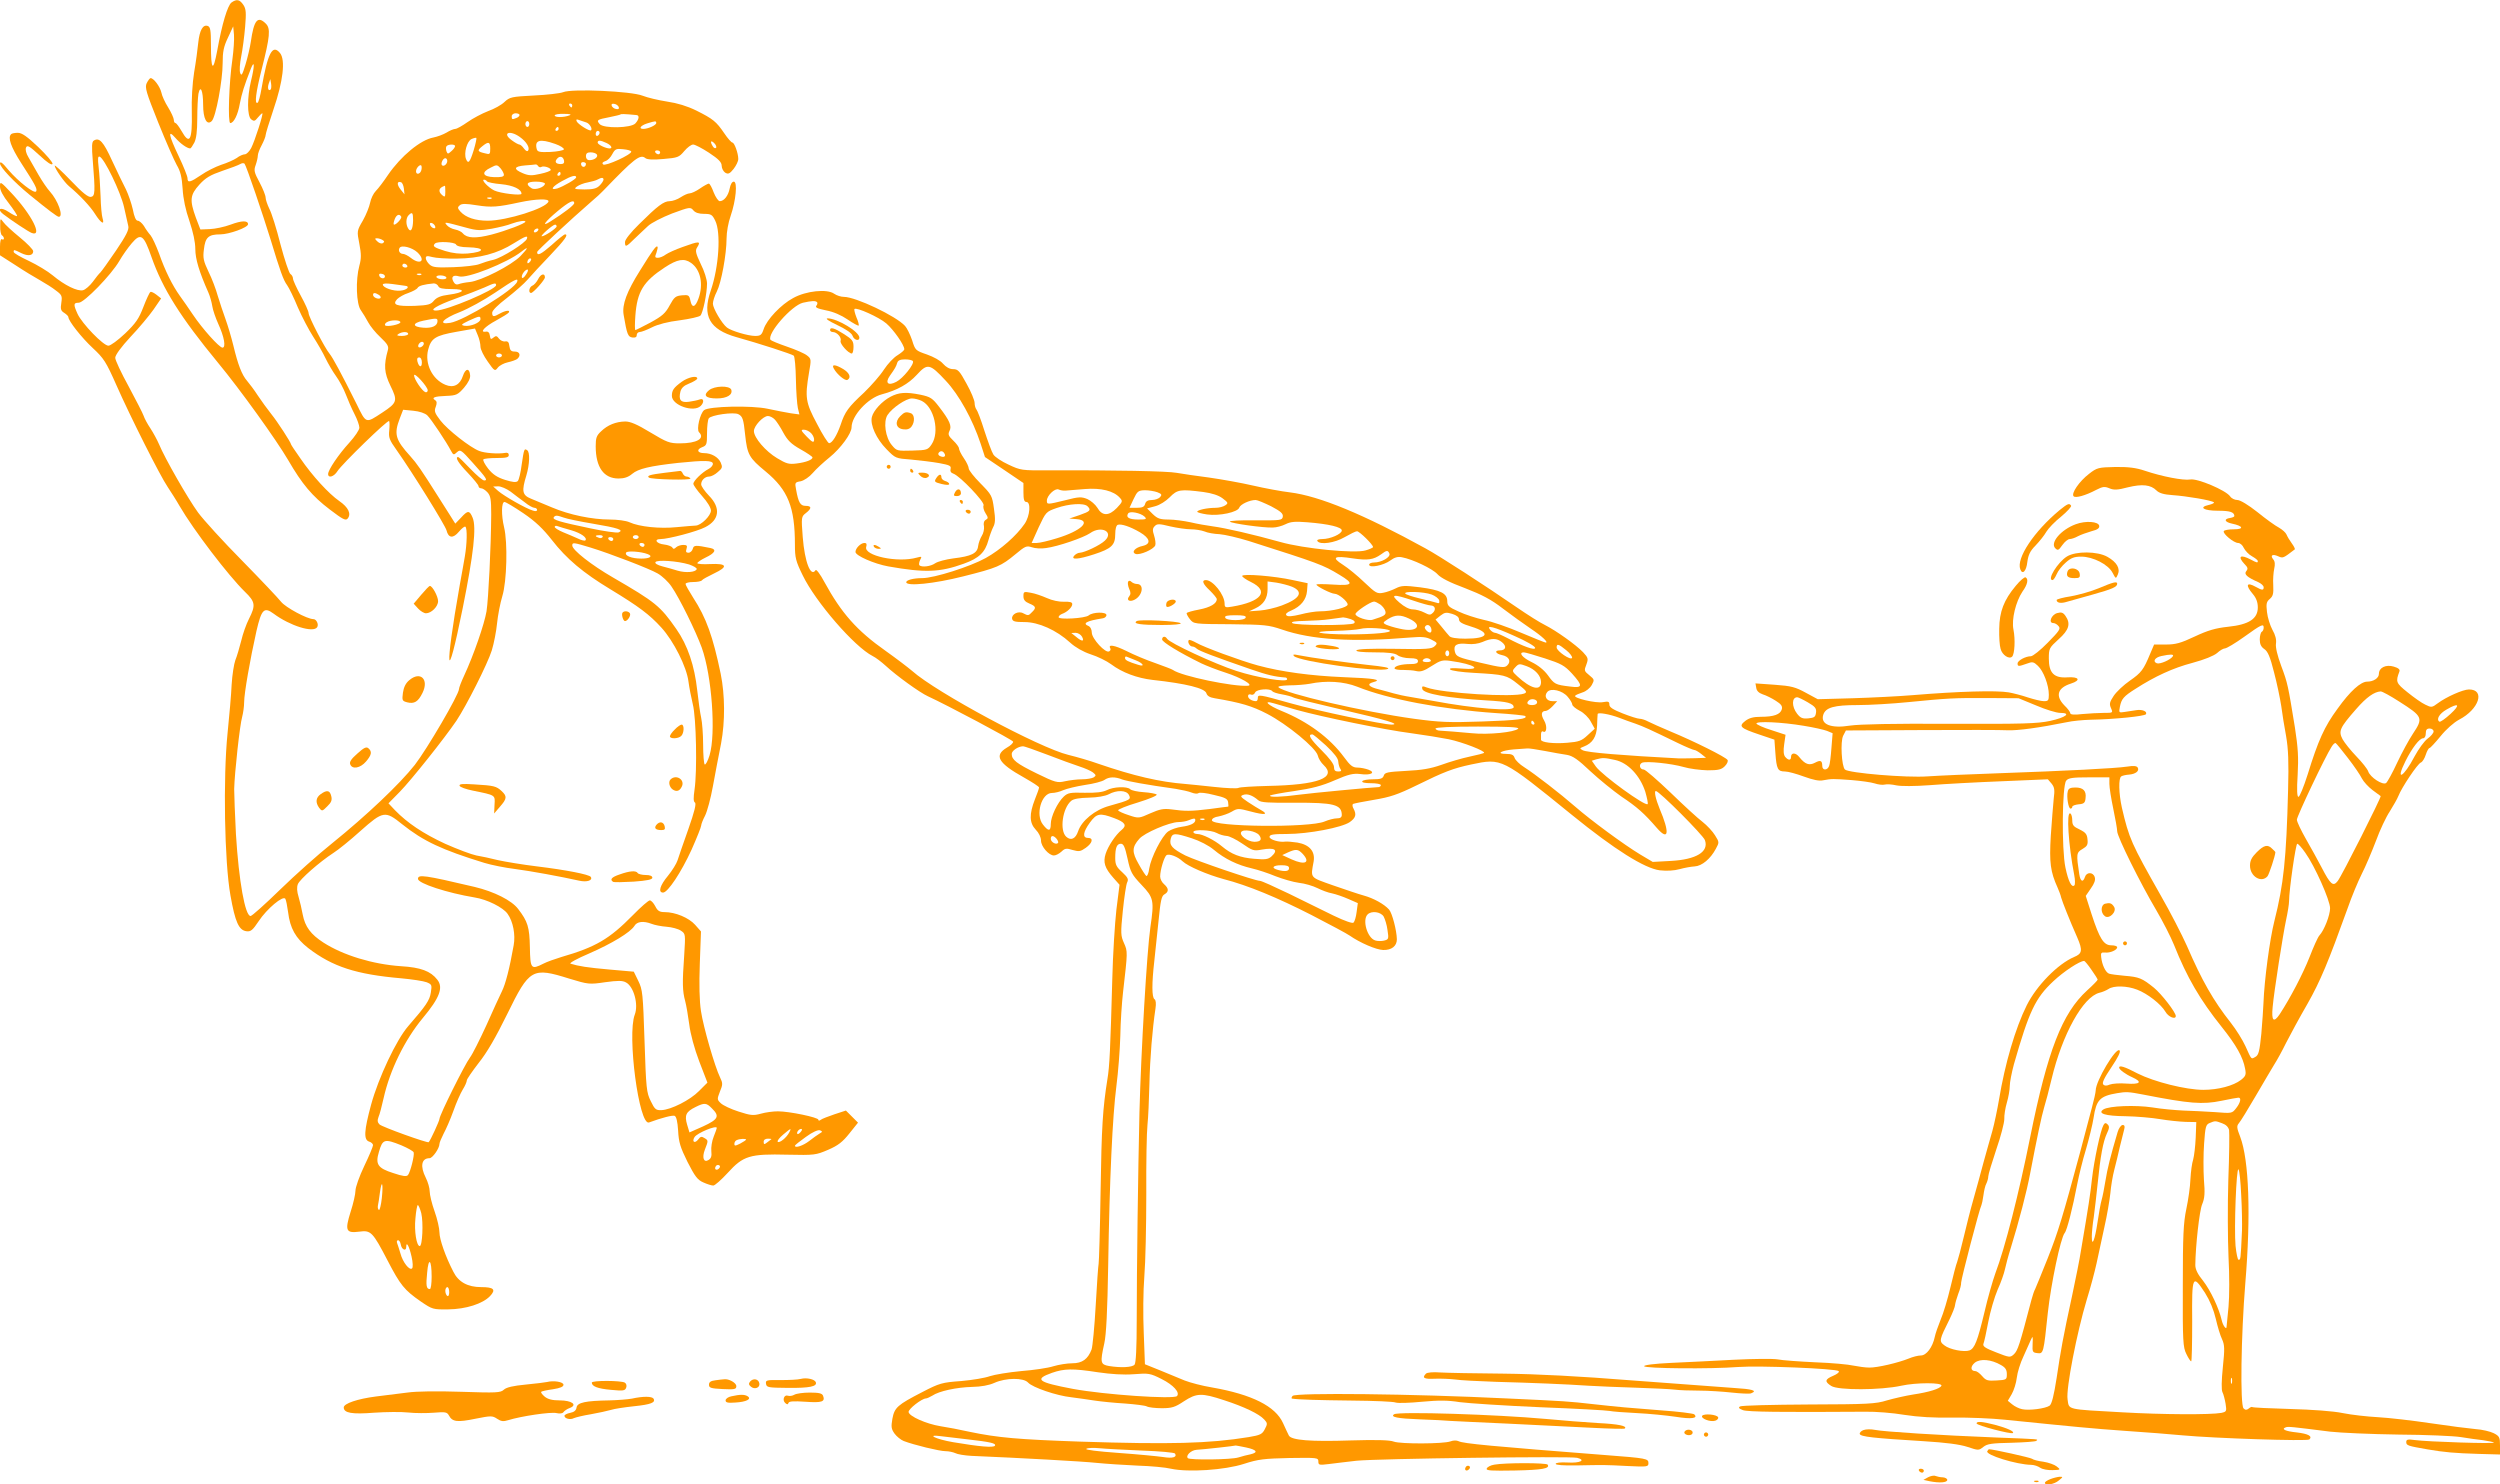 <?xml version="1.0" standalone="no"?>
<!DOCTYPE svg PUBLIC "-//W3C//DTD SVG 20010904//EN"
 "http://www.w3.org/TR/2001/REC-SVG-20010904/DTD/svg10.dtd">
<svg version="1.0" xmlns="http://www.w3.org/2000/svg"
 width="1280pt" height="760pt" viewBox="0 0 1280 760"
 preserveAspectRatio="xMidYMid meet">
<g transform="translate(0,760) scale(0.1,-0.1)"
fill="#ff9800" stroke="none">
<path d="M1185 7587 c-20 -16 -48 -108 -73 -247 -21 -112 -32 -101 -32 31 0
74 -3 91 -16 96 -25 9 -42 -21 -49 -86 -3 -31 -12 -99 -21 -151 -9 -56 -14
-140 -12 -205 3 -144 -11 -170 -53 -95 -13 22 -26 40 -31 40 -4 0 -8 7 -8 16
0 9 -13 38 -29 64 -16 25 -32 60 -35 77 -7 30 -39 73 -55 73 -4 0 -13 -12 -20
-26 -10 -22 -3 -46 59 -201 39 -97 82 -195 95 -218 19 -32 26 -61 30 -121 3
-52 15 -109 35 -166 19 -57 30 -108 30 -143 0 -51 20 -117 67 -223 8 -18 17
-50 20 -70 3 -20 17 -60 30 -89 31 -67 41 -123 22 -123 -17 1 -103 97 -152
170 -20 30 -50 73 -66 95 -38 53 -76 129 -107 218 -15 40 -34 81 -43 92 -10
11 -25 32 -34 48 -10 15 -24 27 -32 27 -9 0 -18 20 -25 58 -7 31 -23 77 -35
102 -13 25 -45 91 -71 147 -45 99 -66 121 -94 103 -10 -6 -11 -30 -5 -102 13
-163 12 -182 -9 -186 -14 -3 -44 21 -103 83 -45 47 -83 82 -83 77 0 -15 49
-85 73 -105 56 -47 109 -103 134 -143 30 -47 50 -59 38 -21 -4 12 -9 63 -10
112 -2 50 -6 116 -10 149 -5 44 -4 57 5 54 24 -8 108 -182 125 -258 9 -41 19
-86 22 -98 4 -18 -11 -48 -63 -125 -38 -56 -74 -106 -80 -112 -6 -5 -24 -27
-39 -48 -15 -20 -38 -40 -50 -43 -28 -7 -94 25 -155 76 -25 21 -80 54 -122 74
-43 20 -78 40 -78 46 0 13 1 13 39 -6 35 -17 61 -13 61 10 0 8 -31 40 -69 71
-38 31 -76 66 -84 78 -16 21 -16 21 -16 -20 -1 -23 4 -45 9 -48 6 -3 10 -11
10 -16 0 -6 -5 -7 -10 -4 -6 4 -10 -11 -10 -38 l0 -44 78 -50 c42 -28 100 -63
127 -78 28 -16 65 -39 82 -53 30 -22 32 -28 27 -62 -5 -32 -3 -41 15 -52 11
-7 21 -17 21 -21 0 -20 68 -106 125 -159 56 -52 68 -70 121 -190 71 -161 225
-467 263 -522 15 -23 43 -66 60 -96 72 -124 251 -358 335 -440 53 -51 56 -69
21 -138 -14 -27 -32 -78 -40 -113 -9 -35 -22 -80 -30 -99 -7 -19 -16 -75 -19
-125 -2 -49 -12 -162 -21 -250 -23 -227 -16 -659 15 -830 24 -136 43 -178 82
-183 22 -3 32 6 62 51 43 65 126 134 137 115 4 -7 10 -38 14 -68 10 -83 39
-134 103 -184 125 -96 246 -135 477 -155 55 -5 113 -14 129 -20 27 -11 28 -14
22 -52 -6 -41 -25 -68 -116 -173 -60 -69 -152 -263 -190 -402 -36 -133 -39
-180 -10 -189 11 -3 20 -12 20 -18 0 -7 -20 -55 -45 -107 -25 -52 -45 -109
-45 -126 0 -17 -11 -66 -25 -109 -30 -96 -24 -110 45 -101 59 8 68 -1 145
-149 65 -125 85 -150 170 -209 59 -40 62 -41 140 -40 91 1 177 29 214 68 32
34 19 46 -46 46 -68 0 -116 26 -142 79 -40 77 -71 166 -71 201 0 20 -11 69
-25 108 -14 39 -25 85 -25 102 0 17 -9 48 -20 70 -30 59 -22 100 19 100 16 0
51 51 51 73 0 7 10 30 21 52 12 22 35 74 50 116 15 43 37 92 48 110 12 19 21
40 21 47 0 7 28 47 61 90 42 52 88 132 146 250 114 233 128 241 319 181 96
-29 101 -30 182 -18 66 9 89 9 107 -1 40 -21 65 -113 45 -165 -40 -104 22
-571 73 -552 65 24 120 38 131 34 9 -4 15 -29 18 -76 3 -59 11 -85 48 -160 38
-74 51 -92 81 -105 20 -9 42 -16 51 -16 8 0 41 29 74 65 79 87 112 98 306 93
138 -3 145 -2 208 25 51 22 74 40 109 84 l44 55 -31 31 -31 31 -58 -19 c-32
-11 -64 -23 -70 -28 -8 -6 -13 -6 -13 0 0 12 -149 43 -207 43 -24 0 -63 -5
-87 -12 -40 -11 -53 -9 -115 11 -38 12 -78 31 -90 42 -20 19 -20 21 -5 60 15
36 15 43 1 72 -27 55 -86 259 -98 340 -8 51 -10 137 -6 243 l6 165 -30 34
c-32 36 -101 65 -156 65 -26 0 -36 6 -48 30 -9 17 -21 30 -28 30 -7 0 -46 -34
-87 -76 -120 -122 -190 -163 -366 -214 -33 -10 -75 -25 -92 -34 -63 -32 -67
-27 -69 84 -2 104 -11 132 -60 196 -33 44 -123 89 -223 113 -259 61 -290 65
-290 41 0 -23 151 -72 290 -95 64 -10 146 -51 169 -84 28 -39 41 -107 31 -161
-21 -119 -42 -199 -60 -235 -11 -22 -47 -101 -80 -175 -34 -74 -71 -148 -84
-165 -26 -34 -156 -295 -156 -314 0 -9 -45 -108 -55 -119 -5 -6 -239 78 -252
91 -10 10 -12 20 -5 38 6 13 17 56 26 96 32 144 108 299 201 411 86 103 106
156 74 196 -34 44 -85 63 -186 69 -145 10 -296 56 -397 121 -65 42 -94 81
-106 143 -5 27 -14 67 -21 90 -9 29 -10 50 -4 66 10 25 110 113 182 160 24 15
86 65 138 112 117 104 127 105 214 35 109 -87 203 -131 421 -198 36 -11 106
-25 155 -31 84 -11 236 -39 330 -60 39 -9 71 1 60 19 -8 13 -128 36 -275 54
-74 9 -164 24 -200 32 -36 9 -86 20 -111 24 -25 5 -97 32 -160 60 -112 52
-193 106 -257 172 l-33 35 58 59 c57 58 229 274 290 364 51 77 160 292 181
360 11 36 23 98 27 139 4 40 16 103 27 139 23 75 28 274 9 352 -15 62 -14 130
2 130 6 0 50 -26 97 -58 62 -42 101 -80 145 -136 76 -98 161 -169 300 -253
145 -88 200 -129 261 -196 63 -69 130 -202 139 -277 4 -30 14 -82 22 -115 18
-69 23 -344 9 -438 -6 -42 -6 -61 2 -66 8 -5 -2 -46 -34 -137 -25 -71 -50
-142 -55 -159 -5 -16 -27 -52 -49 -79 -41 -49 -52 -86 -25 -86 24 0 93 104
146 220 27 61 49 116 49 123 0 7 9 30 20 51 11 22 29 89 40 150 11 61 30 160
42 220 21 113 20 247 -2 356 -40 192 -74 287 -141 390 -21 33 -39 65 -39 70 0
6 18 10 39 10 22 0 42 4 45 9 3 5 31 20 62 35 74 35 67 52 -20 48 -36 -2 -66
0 -66 5 1 4 19 17 42 28 49 23 59 42 26 49 -78 16 -86 15 -91 -4 -3 -11 -13
-20 -22 -20 -12 0 -15 5 -10 20 5 16 2 20 -17 20 -13 0 -30 -6 -36 -12 -10
-10 -15 -10 -20 -1 -4 6 -23 13 -41 15 -40 4 -56 28 -18 28 38 0 187 39 228
61 73 37 80 99 19 161 -22 23 -40 49 -40 58 0 21 19 40 41 40 10 0 30 10 44
23 24 20 25 25 15 49 -13 28 -48 48 -85 48 -34 0 -41 18 -11 30 24 9 26 14 26
72 0 35 4 69 9 76 11 17 129 34 152 21 21 -11 26 -25 34 -104 11 -103 20 -119
105 -189 115 -95 150 -183 150 -375 0 -66 4 -84 40 -157 66 -136 264 -365 358
-413 15 -7 45 -30 67 -50 54 -50 174 -137 216 -156 98 -45 433 -223 436 -232
2 -6 -12 -20 -32 -31 -67 -40 -45 -79 88 -153 42 -24 77 -46 77 -51 0 -4 -9
-31 -21 -60 -30 -77 -29 -121 4 -156 16 -16 27 -39 27 -56 0 -30 40 -76 66
-76 10 0 27 9 39 20 18 17 25 18 57 8 32 -9 40 -8 67 11 35 25 41 51 11 51
-29 0 -25 30 10 78 35 48 51 51 125 23 56 -21 66 -37 38 -60 -31 -25 -69 -82
-82 -122 -14 -44 -5 -73 39 -123 l32 -36 -16 -127 c-8 -71 -18 -229 -21 -353
-10 -362 -14 -451 -25 -515 -24 -151 -30 -243 -35 -575 -3 -195 -8 -362 -10
-370 -2 -8 -9 -104 -15 -214 -6 -109 -16 -210 -21 -225 -19 -50 -48 -71 -99
-71 -26 0 -69 -7 -96 -15 -27 -9 -102 -20 -166 -25 -64 -6 -136 -18 -160 -26
-24 -9 -90 -20 -147 -25 -98 -7 -111 -11 -198 -56 -128 -66 -143 -79 -154
-137 -7 -41 -6 -52 11 -76 11 -15 32 -32 47 -38 52 -20 183 -52 214 -52 17 0
39 -5 50 -10 11 -6 47 -12 82 -14 258 -11 567 -28 642 -36 50 -5 144 -11 210
-14 66 -2 143 -9 171 -16 88 -19 274 -7 373 25 74 24 104 27 233 30 142 2 148
2 148 -18 0 -18 4 -19 53 -13 28 4 93 11 142 17 108 11 1092 24 1130 15 47
-12 15 -28 -49 -24 -36 2 -61 -1 -61 -7 0 -6 40 -9 105 -8 150 3 144 3 263 -3
102 -5 107 -4 107 15 0 23 -10 25 -220 41 -580 45 -729 59 -752 71 -10 5 -27
5 -42 -1 -36 -13 -255 -14 -290 -1 -20 8 -89 10 -220 6 -206 -7 -304 1 -317
25 -4 8 -18 37 -30 64 -39 86 -158 146 -362 182 -50 8 -114 25 -142 36 -27 11
-84 35 -126 52 l-77 31 -6 160 c-4 92 -3 215 3 290 6 72 10 261 10 420 -1 160
2 319 6 355 4 36 8 130 10 210 3 133 15 280 31 386 4 26 2 44 -5 48 -14 9 -14
82 -1 195 5 47 15 141 22 209 10 101 15 125 30 133 23 13 23 30 -2 52 -11 9
-20 27 -20 39 0 34 21 102 33 110 14 8 57 -8 82 -32 28 -26 126 -68 210 -91
124 -32 276 -95 450 -184 93 -48 181 -95 195 -105 53 -37 136 -73 172 -74 43
-1 70 20 70 55 -1 45 -24 134 -40 152 -25 28 -79 58 -130 72 -26 7 -96 31
-157 52 -121 43 -115 35 -99 123 8 51 -21 85 -83 96 -27 4 -54 6 -62 5 -30 -5
-81 10 -81 24 0 12 18 15 89 15 110 0 282 33 322 61 31 22 35 39 19 69 -6 10
-7 21 -2 24 4 2 52 12 107 21 83 14 120 26 220 75 138 68 184 86 278 106 157
33 155 34 516 -259 218 -177 371 -273 449 -283 36 -4 73 -2 102 6 25 7 59 13
77 14 37 2 81 39 108 90 18 33 18 34 -4 69 -12 20 -41 51 -64 69 -23 17 -97
85 -164 150 -68 65 -129 118 -137 118 -21 0 -27 27 -8 35 23 9 149 -4 212 -22
30 -9 85 -16 123 -17 56 0 71 4 88 21 12 12 18 26 14 32 -9 15 -174 97 -290
145 -49 21 -102 44 -117 52 -14 8 -34 14 -43 14 -10 0 -48 12 -86 27 -51 20
-69 32 -69 45 0 16 -5 18 -33 13 -34 -7 -154 21 -142 33 3 4 20 11 38 17 17 5
38 22 47 38 14 26 14 28 -13 50 -26 21 -27 24 -15 54 11 30 10 35 -17 64 -38
39 -136 109 -195 139 -25 12 -90 53 -145 91 -158 109 -396 263 -466 301 -318
175 -543 268 -694 287 -44 5 -129 21 -190 35 -60 14 -162 32 -225 41 -63 8
-137 19 -165 24 -46 9 -319 14 -659 13 -134 -1 -141 0 -202 29 -35 16 -70 39
-78 52 -8 12 -28 67 -46 122 -17 55 -36 104 -41 109 -5 6 -9 21 -9 33 0 13
-18 57 -41 98 -36 66 -44 75 -69 75 -18 0 -36 10 -52 28 -13 16 -48 35 -82 47
-58 20 -60 21 -76 73 -10 29 -26 62 -36 73 -46 51 -253 149 -313 149 -15 0
-37 7 -50 16 -36 26 -144 15 -210 -22 -62 -33 -135 -110 -151 -159 -10 -30
-16 -35 -44 -35 -35 0 -123 26 -144 43 -26 20 -72 99 -72 122 0 13 9 41 20 62
23 45 50 192 50 272 0 32 9 83 21 116 27 78 36 175 16 175 -9 0 -17 -14 -21
-35 -7 -37 -29 -65 -51 -65 -7 0 -21 20 -31 45 -9 25 -20 45 -25 45 -4 0 -25
-11 -45 -25 -20 -14 -44 -25 -53 -25 -9 0 -29 -9 -46 -20 -16 -11 -42 -20 -56
-20 -31 0 -62 -24 -156 -117 -44 -43 -73 -80 -73 -92 0 -28 5 -27 49 17 22 20
52 50 69 65 17 16 72 44 123 64 90 33 94 34 109 16 10 -12 28 -18 55 -18 36 0
42 -4 57 -35 30 -60 19 -236 -23 -358 -45 -130 -6 -199 131 -238 115 -32 285
-87 294 -95 5 -5 10 -59 11 -121 1 -62 6 -128 10 -147 l8 -33 -44 6 c-24 4
-77 14 -118 23 -83 18 -302 13 -326 -7 -21 -17 -40 -99 -26 -113 32 -32 -11
-57 -98 -57 -53 0 -66 5 -151 56 -69 42 -103 56 -129 56 -48 -1 -90 -18 -123
-50 -24 -22 -28 -34 -28 -77 0 -107 41 -165 117 -165 29 0 50 7 70 24 31 26
90 40 235 56 137 14 178 13 178 -5 0 -8 -10 -20 -22 -26 -33 -17 -78 -61 -78
-76 0 -7 20 -35 45 -63 27 -30 45 -60 45 -74 0 -26 -50 -76 -78 -77 -9 0 -53
-4 -97 -8 -87 -9 -192 2 -242 25 -17 8 -62 14 -101 14 -90 0 -207 24 -296 62
-39 16 -88 37 -108 45 -44 18 -48 38 -23 119 17 57 19 120 4 129 -15 10 -16 7
-28 -74 -5 -40 -14 -78 -20 -84 -8 -8 -27 -6 -65 6 -41 13 -63 28 -87 58 -17
22 -28 43 -24 47 4 4 34 7 68 7 48 0 62 3 62 15 0 10 -7 14 -20 11 -35 -6
-103 -1 -131 10 -46 17 -163 109 -199 156 -29 38 -33 48 -24 70 7 19 6 28 -3
34 -21 13 -3 20 57 22 52 2 59 6 91 42 22 26 33 49 31 64 -3 38 -24 36 -37 -4
-15 -46 -48 -63 -90 -45 -67 28 -106 108 -88 179 15 59 37 73 144 92 l96 17
14 -34 c8 -18 14 -45 14 -59 0 -14 17 -48 37 -76 35 -50 37 -51 52 -31 9 11
32 23 51 27 19 4 41 12 48 17 20 17 14 38 -12 38 -19 0 -25 6 -28 28 -2 20 -8
26 -21 24 -11 -2 -25 5 -32 14 -11 15 -16 16 -28 6 -13 -11 -16 -10 -19 10 -2
15 -9 22 -20 20 -36 -6 -6 26 52 57 33 18 62 36 65 41 9 14 -16 11 -45 -5 -33
-19 -40 -18 -40 4 0 11 29 40 75 75 41 32 89 74 106 94 17 20 69 76 115 124
77 81 96 108 77 108 -5 0 -36 -25 -69 -55 -55 -48 -74 -57 -74 -35 0 6 173
167 278 258 24 20 51 45 60 55 160 166 190 190 217 167 9 -7 39 -9 92 -4 73 6
80 9 106 40 16 19 36 34 46 34 9 0 46 -19 81 -42 50 -33 65 -49 65 -67 0 -13
9 -29 18 -35 15 -9 23 -6 43 19 13 17 24 39 24 51 0 29 -20 84 -30 84 -5 0
-24 21 -42 48 -41 60 -57 73 -143 116 -47 23 -96 38 -150 46 -44 7 -100 20
-125 30 -57 23 -362 37 -407 18 -15 -6 -83 -14 -150 -17 -114 -6 -123 -8 -150
-33 -15 -15 -53 -36 -84 -47 -31 -12 -78 -37 -105 -56 -27 -19 -55 -35 -63
-35 -7 0 -28 -8 -45 -19 -17 -10 -47 -21 -67 -25 -66 -12 -166 -95 -232 -191
-22 -33 -50 -70 -63 -83 -12 -12 -25 -39 -29 -60 -4 -20 -20 -61 -37 -91 -31
-53 -31 -54 -18 -120 10 -52 10 -75 0 -111 -20 -73 -16 -198 8 -229 10 -14 27
-42 37 -61 10 -19 38 -54 63 -77 36 -34 43 -46 38 -65 -22 -78 -19 -117 13
-183 38 -77 35 -87 -41 -137 -87 -57 -82 -59 -133 45 -79 158 -122 237 -137
255 -24 28 -108 190 -108 209 0 9 -18 49 -40 89 -22 40 -40 80 -40 88 0 8 -6
19 -13 23 -7 4 -30 73 -51 152 -20 80 -46 162 -57 182 -10 21 -19 47 -19 57 0
11 -14 46 -31 78 -28 52 -30 62 -20 89 6 17 11 39 11 48 0 10 9 34 20 54 11
21 20 44 20 51 0 7 18 66 40 131 50 146 62 254 34 289 -39 48 -63 2 -95 -181
-6 -37 -15 -70 -20 -73 -17 -10 -9 53 20 168 44 173 47 212 22 237 -42 42 -61
18 -77 -94 -4 -27 -16 -79 -27 -115 -16 -53 -21 -61 -27 -44 -5 12 -2 49 5 85
7 35 16 103 20 151 6 73 5 92 -9 113 -19 28 -34 31 -61 12z m5 -290 c-18 -122
-24 -327 -11 -327 18 0 39 42 49 100 10 51 21 88 57 180 19 47 19 12 0 -65
-20 -84 -20 -179 1 -196 14 -11 19 -10 34 9 10 12 20 22 23 22 7 0 -38 -141
-57 -178 -9 -17 -24 -32 -32 -32 -9 0 -28 -8 -42 -19 -15 -10 -51 -26 -80 -35
-29 -10 -75 -33 -102 -52 -56 -38 -70 -42 -70 -16 0 9 -20 60 -45 112 -52 109
-57 140 -17 94 24 -28 60 -54 76 -54 3 0 12 13 21 30 10 20 15 58 15 123 0 52
3 109 6 127 10 48 24 16 24 -56 0 -72 19 -108 44 -84 21 20 56 208 56 297 0
58 5 84 27 130 l27 58 4 -43 c2 -24 -2 -80 -8 -125z m196 -155 c-12 -11 -18 7
-10 30 l8 23 4 -23 c2 -13 1 -26 -2 -30z m1544 -82 c0 -5 -2 -10 -4 -10 -3 0
-8 5 -11 10 -3 6 -1 10 4 10 6 0 11 -4 11 -10z m238 -8 c3 -9 -2 -13 -14 -10
-9 1 -19 9 -22 16 -3 9 2 13 14 10 9 -1 19 -9 22 -16z m-508 -41 c0 -5 -7 -12
-16 -15 -22 -9 -24 -8 -24 9 0 8 9 15 20 15 11 0 20 -4 20 -9z m255 -2 c-28
-11 -75 -11 -75 0 0 5 21 9 47 8 33 0 41 -3 28 -8z m343 2 c17 -1 15 -21 -5
-43 -22 -24 -163 -27 -183 -3 -17 20 -13 23 50 35 29 6 55 12 57 14 3 3 17 3
81 -3z m-256 -38 c16 -5 33 -32 24 -40 -7 -7 -69 32 -74 47 -3 9 0 11 14 5 11
-4 27 -9 36 -12z m-292 -8 c0 -8 -4 -15 -10 -15 -5 0 -10 7 -10 15 0 8 5 15
10 15 6 0 10 -7 10 -15z m650 5 c0 -11 -42 -30 -66 -30 -26 0 -15 17 19 28 43
13 47 14 47 2z m-500 -30 c0 -5 -5 -10 -11 -10 -5 0 -7 5 -4 10 3 6 8 10 11
10 2 0 4 -4 4 -10z m210 -19 c0 -6 -4 -13 -10 -16 -5 -3 -10 1 -10 9 0 9 5 16
10 16 6 0 10 -4 10 -9z m-409 -22 c34 -24 53 -55 43 -70 -4 -6 -12 -2 -21 10
-8 12 -19 21 -24 21 -5 0 -23 10 -39 22 -51 37 -11 54 41 17z m-236 -69 c-19
-61 -28 -72 -39 -44 -12 30 5 91 28 102 11 5 23 8 25 6 2 -2 -4 -31 -14 -64z
m418 33 c26 -9 46 -22 44 -28 -2 -5 -33 -11 -69 -13 -56 -2 -66 0 -70 15 -12
46 16 54 95 26z m262 5 c24 -11 34 -28 16 -28 -20 0 -61 20 -61 30 0 13 13 13
45 -2z m561 -25 c-4 -4 -11 -1 -16 7 -16 25 -11 35 7 17 9 -9 13 -20 9 -24z
m-1156 -4 c0 -29 -2 -31 -27 -24 -39 9 -41 14 -14 36 32 26 41 24 41 -12z
m-180 13 c0 -5 -8 -17 -19 -26 -17 -15 -19 -16 -25 -1 -3 9 -4 21 0 26 7 11
44 12 44 1z m902 -28 c3 -15 -133 -77 -144 -66 -7 7 -3 12 11 17 12 3 28 20
36 36 14 26 20 29 55 25 22 -2 41 -7 42 -12z m148 -4 c0 -5 -4 -10 -9 -10 -6
0 -13 5 -16 10 -3 6 1 10 9 10 9 0 16 -4 16 -10z m-324 -11 c8 -13 -13 -29
-38 -29 -11 0 -18 8 -18 20 0 15 7 20 24 20 14 0 28 -5 32 -11z m-168 -32 c2
-11 -3 -17 -16 -17 -26 0 -34 11 -20 27 14 17 32 12 36 -10z m-598 -1 c0 -16
-18 -31 -27 -22 -8 8 5 36 17 36 5 0 10 -6 10 -14z m-982 -166 c27 -80 62
-185 77 -235 49 -162 66 -210 85 -235 10 -14 35 -65 55 -114 21 -48 56 -115
78 -149 22 -34 51 -84 64 -112 13 -27 37 -68 53 -90 16 -22 39 -64 50 -93 11
-29 31 -75 45 -102 14 -27 25 -58 25 -70 0 -11 -23 -45 -51 -76 -56 -61 -109
-140 -109 -161 0 -23 30 -14 48 15 22 35 257 264 264 256 3 -2 3 -24 1 -47 -4
-37 0 -49 38 -102 82 -116 248 -384 255 -410 10 -41 34 -43 64 -7 15 18 30 29
33 25 10 -9 8 -88 -3 -152 -5 -31 -17 -96 -26 -146 -79 -446 -68 -531 15 -119
56 278 71 415 51 463 -16 39 -25 39 -60 0 l-29 -30 -27 43 c-15 24 -42 66 -59
93 -91 144 -110 171 -144 209 -77 85 -85 113 -54 194 l17 44 52 -5 c32 -3 61
-13 72 -24 19 -18 99 -138 121 -181 12 -22 14 -23 31 -7 17 15 21 12 81 -55
69 -77 78 -90 58 -90 -8 0 -39 27 -71 60 -31 33 -59 60 -62 60 -18 0 0 -30 49
-81 30 -32 55 -62 55 -68 0 -6 6 -11 13 -11 8 0 22 -9 33 -21 16 -18 19 -36
19 -113 -1 -166 -14 -430 -24 -496 -11 -65 -66 -225 -115 -330 -14 -30 -26
-61 -26 -68 0 -28 -164 -308 -226 -388 -77 -98 -248 -260 -424 -402 -69 -55
-188 -161 -265 -236 -77 -75 -145 -136 -152 -136 -28 0 -60 177 -75 419 -5 97
-9 201 -9 231 2 83 29 330 41 370 5 19 10 53 10 75 0 44 30 217 63 364 26 112
39 125 88 89 83 -62 204 -100 223 -69 9 14 -4 41 -19 41 -32 0 -143 60 -166
89 -13 17 -103 112 -199 210 -97 98 -198 209 -226 247 -51 70 -170 277 -200
350 -9 21 -29 58 -44 81 -15 22 -31 52 -35 65 -4 12 -39 80 -76 149 -38 69
-69 135 -69 147 0 14 30 55 78 107 44 46 96 109 118 140 l39 57 -24 19 c-13
10 -27 17 -31 14 -5 -3 -21 -38 -36 -77 -23 -60 -39 -83 -93 -135 -37 -35 -75
-63 -86 -63 -26 0 -135 113 -158 163 -22 49 -21 57 6 57 28 0 167 143 208 214
16 28 45 69 64 91 46 54 61 43 101 -72 57 -162 148 -307 340 -540 115 -139
300 -397 359 -498 72 -124 123 -185 214 -254 67 -51 81 -58 91 -46 20 24 3 58
-42 89 -55 38 -140 131 -200 219 -27 38 -48 70 -48 72 0 9 -70 117 -101 155
-20 25 -51 68 -69 95 -18 28 -43 61 -55 75 -27 31 -47 84 -70 180 -10 41 -28
102 -40 135 -12 33 -30 87 -40 120 -9 33 -30 89 -47 123 -26 55 -30 71 -24
115 7 62 23 77 84 77 44 0 142 35 142 52 0 20 -33 19 -89 -2 -32 -12 -80 -22
-107 -23 l-48 -2 -23 60 c-33 91 -30 117 18 170 32 35 56 49 117 70 42 14 84
30 92 35 8 5 18 6 22 2 4 -4 29 -72 56 -152z m1692 151 c0 -17 -18 -21 -24 -6
-3 9 0 15 9 15 8 0 15 -4 15 -9z m-844 -36 c-7 -18 -26 -20 -26 -2 0 18 24 41
28 27 2 -6 1 -17 -2 -25z m424 -20 c0 -10 -14 -13 -50 -12 -60 2 -68 25 -17
49 30 16 33 15 50 -4 9 -11 17 -26 17 -33z m175 45 c4 -6 11 -8 16 -5 12 8 49
-4 49 -15 0 -5 -24 -14 -53 -20 -44 -10 -59 -10 -90 3 -50 21 -47 35 11 40 26
2 50 4 54 5 4 1 10 -3 13 -8z m115 -40 c0 -5 -5 -10 -11 -10 -5 0 -7 5 -4 10
3 6 8 10 11 10 2 0 4 -4 4 -10z m80 -18 c0 -9 -64 -46 -97 -57 -40 -11 -25 11
25 38 48 27 72 33 72 19z m140 -12 c0 -5 -9 -19 -20 -30 -15 -15 -33 -20 -77
-20 -53 1 -56 2 -39 15 11 8 36 18 55 21 20 4 43 10 51 15 20 11 30 11 30 -1z
m-596 -9 c3 -4 35 -11 72 -14 62 -6 104 -26 104 -49 0 -11 -109 2 -140 17 -30
15 -68 55 -52 55 6 0 13 -4 16 -9z m-426 -37 l3 -29 -20 25 c-20 25 -19 44 2
37 7 -2 13 -17 15 -33z m722 26 c0 -18 -50 -35 -68 -24 -33 21 -25 34 22 34
25 0 46 -5 46 -10z m-510 -41 c0 -27 -2 -30 -15 -19 -24 20 -19 39 13 49 1 1
2 -13 2 -30z m237 -35 c-3 -3 -12 -4 -19 -1 -8 3 -5 6 6 6 11 1 17 -2 13 -5z
m291 -16 c-11 -34 -213 -98 -311 -98 -63 0 -112 16 -140 47 -15 17 -15 22 -3
32 10 9 31 9 87 0 75 -12 108 -9 219 15 85 18 153 20 148 4z m132 -8 c0 -10
-52 -50 -122 -94 -50 -32 -28 -1 37 53 59 49 85 61 85 41z m-825 -89 c-1 -45
-12 -63 -25 -41 -13 21 -12 54 2 68 19 19 23 14 23 -27z m-61 20 c6 -9 -31
-48 -38 -40 -2 2 0 14 5 27 9 23 24 29 33 13z m636 -26 c0 -9 -97 -46 -173
-66 -81 -21 -126 -19 -147 6 -6 8 -24 17 -40 20 -16 3 -35 13 -42 22 -15 18
-18 19 100 -13 54 -15 72 -15 130 -5 37 7 83 18 102 26 36 13 70 18 70 10z
m-462 -24 c3 -8 -1 -12 -9 -9 -7 2 -15 10 -17 17 -3 8 1 12 9 9 7 -2 15 -10
17 -17z m622 0 c0 -10 -62 -51 -76 -51 -11 1 57 60 68 60 4 0 8 -4 8 -9z m-95
-21 c-3 -5 -11 -10 -16 -10 -6 0 -7 5 -4 10 3 6 11 10 16 10 6 0 7 -4 4 -10z
m-57 -42 c-7 -22 -127 -97 -171 -108 -23 -5 -55 -15 -72 -22 -16 -7 -77 -14
-133 -16 -88 -3 -107 -1 -123 14 -10 9 -19 24 -19 32 0 12 7 13 33 6 17 -5 75
-9 127 -8 113 1 208 26 290 78 61 38 74 42 68 24z m-739 -7 c10 -6 10 -10 1
-16 -7 -4 -19 0 -28 9 -14 13 -14 16 -2 16 8 0 21 -4 29 -9z m376 -23 c3 -8
27 -14 61 -14 90 -2 89 -24 -2 -32 -37 -3 -76 1 -115 13 -57 18 -66 24 -52 38
12 13 103 8 108 -5z m-198 -40 c45 -43 15 -67 -34 -28 -14 11 -32 20 -39 20
-17 0 -27 17 -18 31 10 16 64 2 91 -23z m528 -19 c-47 -48 -202 -127 -260
-133 -22 -2 -48 -7 -57 -11 -11 -4 -20 0 -27 14 -13 24 0 35 29 26 40 -13 246
69 319 126 39 31 37 21 -4 -22z m47 -31 c-7 -7 -12 -8 -12 -2 0 14 12 26 19
19 2 -3 -1 -11 -7 -17z m-627 -18 c3 -5 -1 -10 -9 -10 -9 0 -16 5 -16 10 0 6
4 10 9 10 6 0 13 -4 16 -10z m608 -46 c-9 -15 -19 -21 -21 -15 -4 13 16 41 29
41 5 0 2 -12 -8 -26z m-722 -9 c-1 -15 -24 -12 -29 3 -3 9 2 13 12 10 10 -1
17 -7 17 -13z m186 9 c-3 -3 -12 -4 -19 -1 -8 3 -5 6 6 6 11 1 17 -2 13 -5z
m128 -14 c3 -6 -5 -10 -19 -10 -14 0 -28 5 -31 10 -3 6 5 10 19 10 14 0 28 -4
31 -10z m363 -22 c-13 -40 -273 -200 -343 -211 -66 -11 -37 22 49 55 43 17
124 61 180 99 103 70 121 78 114 57z m-575 -21 c29 -2 12 -22 -22 -25 -37 -4
-91 15 -91 31 0 6 18 7 48 3 26 -4 55 -8 65 -9z m171 -2 c4 -11 22 -15 68 -15
77 0 68 -18 -15 -29 -40 -5 -61 -14 -75 -30 -16 -20 -29 -24 -98 -27 -94 -3
-117 5 -91 34 10 10 35 25 58 32 22 8 43 19 47 26 6 11 32 18 83 23 9 0 19 -6
23 -14z m296 5 c0 -23 -253 -130 -307 -130 -39 0 3 26 97 60 58 21 125 47 150
58 52 24 60 25 60 12z m-600 -50 c8 -5 11 -12 8 -16 -10 -9 -38 3 -38 16 0 12
10 13 30 0z m2243 -37 c4 -3 2 -12 -3 -18 -8 -9 5 -15 49 -24 38 -7 79 -25
111 -47 29 -20 54 -33 56 -31 3 3 -2 22 -11 42 -8 21 -13 40 -10 43 10 10 126
-42 163 -74 37 -32 92 -110 92 -132 0 -6 -16 -19 -35 -31 -19 -11 -50 -44 -69
-73 -19 -30 -65 -82 -102 -118 -81 -75 -98 -98 -120 -165 -19 -54 -43 -94 -59
-94 -5 -1 -34 44 -62 99 -59 110 -62 135 -41 261 12 69 12 72 -10 89 -12 10
-58 30 -102 45 -44 15 -82 31 -85 35 -19 31 108 176 166 190 45 10 64 11 72 3z
m-1723 -87 c0 -18 -51 -39 -82 -34 -20 4 -17 7 22 26 55 25 60 26 60 8z m-220
-10 c0 -24 -27 -37 -71 -34 -59 4 -60 24 -2 36 68 14 73 14 73 -2z m-190 -6
c0 -11 -68 -25 -78 -16 -3 4 0 11 8 16 20 13 70 13 70 0z m40 -60 c0 -5 -15
-10 -32 -10 -25 0 -29 3 -18 10 20 13 50 13 50 0z m80 -49 c0 -12 -20 -25 -27
-18 -7 7 6 27 18 27 5 0 9 -4 9 -9z m400 -61 c0 -5 -7 -10 -15 -10 -8 0 -15 5
-15 10 0 6 7 10 15 10 8 0 15 -4 15 -10z m-410 -36 c0 -28 -15 -25 -23 6 -3
13 0 20 9 20 8 0 14 -10 14 -26z m2514 7 c9 -14 -51 -89 -85 -106 -42 -22 -59
-6 -33 31 27 38 32 47 38 67 4 12 16 17 40 17 19 0 37 -4 40 -9z m168 -100
c68 -72 138 -199 179 -323 l22 -68 98 -66 99 -67 0 -48 c0 -37 4 -49 15 -49
24 0 19 -71 -9 -112 -41 -60 -122 -132 -199 -175 -79 -44 -264 -103 -325 -103
-46 0 -82 -10 -82 -21 0 -22 142 -8 292 30 175 44 193 52 268 114 49 41 56 44
83 35 16 -6 49 -8 73 -4 61 8 191 53 225 76 57 41 124 7 76 -38 -25 -24 -104
-61 -128 -62 -9 0 -22 -7 -29 -15 -19 -22 19 -20 102 7 89 29 108 47 108 103
0 26 5 45 13 48 18 6 63 -9 113 -38 53 -31 59 -60 15 -70 -39 -8 -60 -32 -37
-41 21 -8 93 23 101 44 3 8 0 31 -6 50 -9 27 -8 37 3 48 12 13 23 13 79 -1 35
-8 83 -15 106 -15 23 0 54 -5 70 -11 15 -7 50 -13 77 -14 27 -2 95 -18 150
-35 358 -114 380 -122 464 -173 77 -46 70 -57 -33 -50 -47 3 -85 3 -85 0 0 -9
76 -47 93 -47 20 0 67 -39 67 -55 0 -15 -79 -35 -142 -35 -22 0 -67 -7 -100
-16 -42 -10 -64 -12 -71 -5 -7 7 0 15 24 25 49 21 77 55 81 100 l3 40 -76 16
c-94 21 -259 34 -259 21 0 -5 20 -19 45 -31 96 -47 54 -101 -97 -126 -34 -6
-38 -4 -38 15 0 46 -60 121 -96 121 -23 0 -16 -20 21 -54 19 -19 35 -38 35
-44 0 -22 -33 -42 -91 -53 -32 -6 -61 -14 -63 -18 -2 -3 5 -17 16 -31 20 -25
21 -25 209 -26 174 -2 194 -4 262 -27 152 -53 362 -66 658 -41 61 5 82 3 108
-11 31 -16 32 -18 17 -33 -15 -15 -41 -17 -206 -14 -121 2 -191 -1 -195 -8 -4
-6 28 -10 92 -10 72 0 105 -4 119 -15 10 -8 38 -15 62 -15 30 0 42 -4 42 -15
0 -11 -11 -15 -37 -15 -48 0 -83 -10 -83 -22 0 -5 19 -9 43 -8 23 0 54 -2 69
-6 21 -5 40 1 78 26 45 29 56 32 97 26 125 -17 170 -49 56 -39 -49 4 -65 2
-58 -5 6 -6 60 -14 120 -17 158 -9 169 -11 226 -57 46 -36 50 -42 33 -49 -54
-21 -422 2 -499 31 -22 9 -26 7 -23 -7 5 -25 128 -47 328 -59 108 -6 140 -14
140 -35 0 -23 -203 -7 -410 32 -30 5 -82 14 -115 20 -33 5 -73 14 -90 19 -16
5 -51 14 -77 21 -50 12 -62 27 -28 36 50 13 8 20 -152 26 -166 7 -317 27 -438
60 -88 24 -278 94 -315 116 -18 10 -36 17 -38 14 -9 -8 4 -33 17 -33 7 0 17
-5 23 -11 11 -11 90 -41 278 -106 84 -29 122 -38 178 -42 4 -1 7 -4 7 -9 0
-17 -152 8 -260 43 -111 36 -342 143 -355 165 -9 15 -25 12 -25 -4 0 -13 86
-66 200 -122 25 -12 81 -34 125 -48 80 -26 145 -64 115 -67 -74 -6 -341 49
-385 81 -5 4 -46 19 -90 35 -44 15 -111 43 -148 62 -61 30 -96 36 -82 13 3 -5
0 -12 -6 -15 -18 -12 -89 65 -89 96 0 15 -7 29 -15 33 -36 14 -13 27 70 40 11
1 20 9 20 17 0 17 -70 16 -91 -2 -18 -15 -154 -23 -154 -9 0 6 8 13 18 17 26
9 52 34 52 50 0 10 -12 13 -42 12 -25 -1 -62 7 -88 19 -25 11 -62 24 -82 27
-36 7 -38 6 -38 -18 0 -18 8 -28 30 -37 34 -14 37 -22 14 -44 -18 -19 -20 -19
-45 -6 -25 14 -61 -5 -57 -28 3 -14 15 -17 64 -17 71 0 163 -41 233 -105 26
-24 66 -47 105 -60 35 -11 82 -34 105 -51 57 -43 134 -71 211 -80 174 -19 270
-43 277 -69 4 -13 17 -21 42 -25 135 -23 190 -39 269 -80 102 -53 249 -174
259 -213 3 -15 17 -37 30 -49 69 -65 -28 -102 -286 -107 -76 -2 -144 -6 -150
-10 -6 -4 -62 -2 -124 5 -61 7 -128 13 -147 15 -132 10 -267 42 -445 103 -44
16 -114 36 -155 46 -146 35 -677 320 -800 430 -20 17 -80 63 -135 102 -149
105 -227 194 -314 353 -21 40 -42 67 -45 61 -25 -39 -56 42 -66 169 -8 103 -7
105 16 123 31 24 30 37 -1 37 -27 0 -37 16 -49 83 -7 36 -6 38 24 43 17 4 44
22 61 42 17 20 56 56 86 80 58 47 113 123 113 154 0 59 83 150 155 169 79 21
136 53 179 100 55 60 66 58 148 -30z m-2652 -49 c0 -8 -6 -12 -12 -10 -17 6
-58 67 -58 86 0 19 69 -57 70 -76z m1778 -151 c9 -10 29 -40 43 -67 21 -38 39
-57 87 -84 34 -19 62 -38 62 -42 0 -12 -33 -25 -81 -31 -39 -5 -52 -2 -100 27
-59 35 -119 105 -119 139 0 26 47 77 72 77 10 0 26 -8 36 -19z m186 -70 c10
-11 16 -27 14 -36 -2 -13 -11 -8 -37 19 -31 32 -32 36 -15 36 12 0 29 -9 38
-19z m-1540 -298 c20 -16 53 -40 73 -55 19 -16 42 -28 49 -28 8 0 14 -5 14
-11 0 -6 -9 -8 -22 -3 -35 10 -147 74 -177 100 l-26 23 26 1 c14 0 42 -12 63
-27z m2841 5 c11 1 55 5 98 8 85 7 149 -9 181 -45 15 -17 14 -20 -16 -52 -41
-42 -75 -42 -100 2 -10 16 -33 36 -51 44 -30 12 -43 12 -112 -6 -94 -23 -95
-23 -95 -2 0 25 41 65 60 57 8 -4 24 -7 35 -6z m470 -8 c23 -9 25 -13 15 -25
-7 -8 -26 -15 -42 -15 -21 0 -31 -6 -35 -20 -4 -15 -14 -20 -43 -20 l-37 0 21
45 c19 40 24 44 58 45 20 0 49 -5 63 -10z m236 1 c44 -6 78 -17 98 -32 29 -22
31 -25 15 -36 -10 -7 -32 -13 -50 -13 -43 0 -94 -11 -94 -20 0 -4 23 -10 50
-14 64 -9 158 12 165 35 6 17 53 39 84 39 9 0 44 -15 79 -32 49 -26 62 -37 60
-53 -3 -19 -10 -20 -141 -19 -76 1 -135 -2 -130 -7 9 -9 171 -32 220 -30 18 0
47 8 65 17 26 13 48 15 111 10 113 -9 177 -25 177 -42 0 -18 -59 -44 -100 -44
-18 0 -29 -4 -25 -10 13 -21 89 -10 140 20 28 16 56 30 63 30 12 0 82 -68 82
-81 0 -3 -17 -11 -38 -17 -55 -17 -318 9 -437 43 -135 38 -283 72 -345 80 -30
4 -82 13 -115 21 -33 7 -83 14 -112 14 -44 0 -57 5 -81 28 l-29 29 41 11 c24
6 55 26 75 46 39 40 54 42 172 27z m-593 -73 c20 -20 14 -26 -40 -45 l-53 -18
38 -3 c78 -7 24 -60 -102 -98 -42 -13 -88 -24 -103 -24 l-26 0 36 80 c37 79
38 80 92 99 63 22 140 27 158 9z m292 -53 c13 -13 9 -15 -32 -15 -47 0 -65 11
-52 31 8 14 64 3 84 -16z m-2974 -5 c15 -6 82 -20 148 -31 131 -22 163 -33
133 -45 -10 -3 -75 6 -145 21 -158 33 -194 44 -187 56 8 12 17 11 51 -1z m39
-65 c51 -15 84 -39 72 -52 -4 -3 -21 1 -39 10 -18 8 -52 23 -75 32 -24 10 -43
22 -43 27 0 6 7 7 15 4 9 -3 40 -13 70 -21z m160 -35 c-3 -5 -12 -7 -20 -3
-21 7 -19 13 6 13 11 0 18 -4 14 -10z m185 0 c0 -5 -7 -10 -15 -10 -8 0 -15 5
-15 10 0 6 7 10 15 10 8 0 15 -4 15 -10z m-130 -10 c0 -5 -4 -10 -9 -10 -6 0
-13 5 -16 10 -3 6 1 10 9 10 9 0 16 -4 16 -10z m-115 -44 c98 -30 301 -108
342 -132 23 -13 55 -43 71 -67 41 -59 124 -228 155 -313 52 -145 73 -441 40
-551 -9 -29 -20 -50 -25 -47 -4 3 -8 49 -8 102 0 53 -5 115 -10 137 -5 22 -14
84 -20 139 -14 128 -49 232 -107 315 -83 119 -107 138 -324 264 -111 64 -209
141 -209 164 0 17 6 16 95 -11z m275 14 c0 -5 -4 -10 -9 -10 -6 0 -13 5 -16
10 -3 6 1 10 9 10 9 0 16 -4 16 -10z m16 -47 c29 -11 12 -23 -32 -23 -50 0
-88 15 -78 31 6 10 77 5 110 -8z m3798 2 c6 -18 -41 -45 -79 -45 -14 0 -25 -5
-25 -11 0 -19 74 -4 108 21 21 16 39 21 59 17 55 -10 158 -59 183 -87 17 -19
62 -42 140 -71 88 -34 134 -58 195 -105 44 -33 107 -79 140 -101 60 -40 95
-73 79 -73 -4 0 -61 23 -125 50 -65 28 -151 58 -191 66 -40 9 -99 28 -130 43
-50 22 -58 30 -58 53 0 40 -34 57 -139 71 -80 10 -96 9 -124 -5 -18 -9 -47
-20 -65 -23 -31 -6 -38 -2 -96 53 -34 33 -84 74 -111 91 -60 38 -45 47 52 32
75 -11 105 -7 143 20 31 23 36 23 44 4z m-3586 -55 c23 -8 41 -18 39 -24 -5
-16 -56 -20 -97 -8 -19 6 -54 16 -78 22 -26 7 -40 15 -36 22 8 13 112 6 172
-12z m3087 -114 c61 -26 42 -61 -52 -96 -32 -12 -83 -24 -113 -26 l-55 -4 32
15 c43 20 63 52 63 99 l0 39 45 -6 c24 -4 60 -13 80 -21z m715 -40 c19 -7 37
-21 39 -31 2 -13 -1 -16 -14 -11 -10 3 -48 13 -86 22 -38 9 -71 20 -74 25 -9
13 94 10 135 -5z m-94 -31 c41 -14 81 -25 89 -25 22 0 29 -20 12 -37 -13 -13
-18 -13 -45 1 -17 9 -44 16 -59 16 -17 0 -43 13 -68 35 -50 43 -33 45 71 10z
m-169 -20 c11 -8 23 -23 26 -34 5 -19 -4 -25 -65 -44 -23 -8 -88 14 -88 29 0
12 76 63 95 64 6 0 20 -7 32 -15z m403 -76 c0 -14 16 -23 62 -37 103 -32 89
-62 -29 -62 -46 0 -76 5 -82 13 -6 6 -24 28 -41 49 l-30 36 25 20 c22 17 30
18 60 9 23 -7 35 -17 35 -28z m-1092 9 c-3 -8 -23 -13 -53 -13 -30 0 -50 5
-52 13 -4 9 11 12 52 12 41 0 56 -3 53 -12z m836 -5 c75 -35 41 -73 -47 -52
-29 6 -60 16 -71 21 -17 9 -16 11 10 28 37 23 64 24 108 3z m-298 -3 c19 -7
24 -14 17 -21 -13 -13 -304 -12 -317 1 -7 7 15 10 65 11 40 1 99 4 129 9 30 4
60 8 67 9 6 0 24 -4 39 -9z m411 -45 c3 -9 3 -19 -1 -22 -8 -9 -37 18 -30 28
8 14 24 11 31 -6z m-212 -13 c16 -11 -82 -20 -210 -20 -153 0 -211 15 -70 18
55 1 114 6 130 10 31 9 133 3 150 -8z m641 -29 c57 -25 104 -52 104 -60 0 -15
-61 7 -144 51 -27 14 -55 26 -61 26 -7 0 -18 7 -25 15 -23 27 17 17 126 -32z
m-2216 -3 c14 -26 -1 -26 -31 0 l-24 19 22 1 c12 0 27 -9 33 -20z m2150 -28
c26 -21 20 -42 -11 -42 -30 0 -22 -17 11 -24 36 -7 49 -32 27 -53 -13 -13 -28
-12 -138 14 -115 27 -123 31 -130 56 -9 35 9 46 65 40 25 -3 55 1 76 10 48 21
74 20 100 -1z m329 -41 c19 -15 32 -33 30 -39 -5 -16 -79 34 -79 53 0 21 10
18 49 -14z m-599 -16 c0 -8 -4 -15 -10 -15 -5 0 -10 7 -10 15 0 8 5 15 10 15
6 0 10 -7 10 -15z m490 -26 c83 -27 100 -36 138 -77 58 -64 56 -76 -10 -67
-75 9 -80 12 -113 58 -20 27 -50 51 -83 67 -48 23 -69 50 -40 50 7 0 56 -14
108 -31z m-2097 -9 c40 -15 52 -36 15 -24 -52 16 -68 24 -68 35 0 6 3 9 8 7 4
-2 24 -10 45 -18z m1512 0 c4 -6 -5 -10 -20 -10 -15 0 -24 4 -20 10 3 6 12 10
20 10 8 0 17 -4 20 -10z m492 -31 c43 -16 73 -49 73 -81 0 -48 -51 -36 -122
30 -26 24 -27 27 -11 44 19 21 22 21 60 7z m-868 -105 c159 -64 433 -116 710
-135 80 -5 147 -12 150 -15 15 -15 -39 -22 -219 -28 -172 -6 -218 -4 -351 14
-260 36 -660 129 -693 161 -6 5 16 9 55 10 35 0 82 4 104 8 86 18 175 12 244
-15z m-435 -23 c4 -5 25 -12 49 -16 23 -4 50 -11 59 -16 9 -5 122 -33 251 -63
222 -51 302 -75 252 -76 -43 0 -378 70 -516 109 -164 46 -169 47 -169 26 0 -8
-4 -15 -9 -15 -21 0 -41 13 -41 26 0 8 6 11 15 8 8 -4 17 1 21 10 7 18 78 23
88 7z m1513 -29 c13 -15 23 -33 23 -39 0 -7 17 -21 38 -32 22 -11 46 -35 57
-56 l20 -36 -36 -33 c-31 -29 -44 -34 -105 -39 -70 -6 -135 2 -134 16 0 4 0
16 0 28 0 11 5 17 10 14 19 -12 23 27 6 56 -18 30 -15 49 8 49 7 0 23 11 36
25 l23 25 -25 0 c-30 0 -44 26 -26 47 18 22 78 8 105 -25z m-157 -27 c0 -9 -9
-15 -25 -15 -24 0 -32 10 -18 23 12 13 43 7 43 -8z m-1230 -40 c130 -36 451
-102 585 -119 66 -9 153 -23 193 -31 71 -15 190 -61 180 -70 -2 -2 -35 -11
-74 -19 -38 -8 -103 -27 -144 -42 -57 -20 -101 -27 -182 -31 -94 -5 -108 -8
-113 -24 -5 -15 -16 -19 -55 -19 -27 0 -52 -4 -55 -10 -4 -6 13 -10 44 -10 28
0 51 -4 51 -10 0 -5 -6 -10 -12 -10 -32 -1 -341 -30 -408 -39 -87 -12 -156
-14 -147 -4 4 3 60 14 125 23 88 13 140 26 206 55 71 31 95 36 130 32 54 -8
82 7 43 22 -16 6 -41 11 -57 11 -24 0 -37 10 -69 54 -73 99 -185 181 -317 235
-72 29 -102 58 -42 40 18 -5 71 -20 118 -34z m1653 -41 c20 -8 56 -21 80 -29
42 -15 71 -28 217 -99 41 -20 80 -36 85 -36 6 0 21 -9 35 -20 l25 -20 -55 -2
c-30 -1 -68 -1 -85 -1 -287 15 -472 30 -492 42 -16 9 -16 10 7 19 44 17 64 49
67 105 1 29 2 56 3 61 0 10 61 0 113 -20z m-438 -24 c3 -5 1 -10 -4 -10 -6 0
-11 5 -11 10 0 6 2 10 4 10 3 0 8 -4 11 -10z m-82 -31 c-18 -18 -153 -32 -238
-23 -81 7 -122 11 -162 13 -13 0 -23 6 -23 11 0 6 79 10 217 10 153 0 214 -3
206 -11z m-984 -86 c42 -40 63 -66 63 -83 1 -14 6 -31 11 -37 7 -10 4 -13 -12
-13 -15 0 -21 6 -21 23 0 15 -23 45 -65 87 -57 57 -71 80 -46 80 5 0 36 -26
70 -57z m-1427 -47 c62 -24 136 -51 164 -60 28 -9 60 -23 70 -31 16 -13 17
-16 4 -25 -8 -5 -35 -10 -60 -10 -25 0 -64 -5 -87 -10 -39 -9 -49 -7 -145 40
-104 51 -128 70 -128 100 0 16 32 38 57 39 6 1 62 -19 125 -43z m2548 19 c41
-8 92 -17 113 -20 29 -5 56 -23 120 -84 45 -42 117 -100 158 -129 80 -53 118
-87 182 -161 61 -70 67 -25 14 99 -20 49 -29 90 -19 90 17 0 241 -225 251
-251 22 -60 -44 -100 -175 -107 l-92 -5 -64 38 c-83 50 -254 176 -333 245 -78
68 -205 166 -261 202 -23 14 -45 36 -49 47 -5 16 -15 21 -43 21 -56 0 -25 18
38 23 30 2 62 4 70 5 8 1 48 -5 90 -13z m359 -46 c66 -14 128 -80 155 -163 9
-32 15 -60 12 -63 -12 -13 -232 147 -265 192 l-21 30 22 7 c34 9 42 9 97 -3z
m-2523 -100 c26 -9 124 -27 274 -48 30 -5 67 -13 81 -19 15 -6 30 -7 35 -3 5
5 41 1 79 -9 58 -13 71 -20 73 -38 2 -12 2 -22 0 -22 -2 0 -43 -5 -93 -12 -98
-12 -126 -12 -198 -2 -40 5 -59 1 -107 -20 -58 -26 -60 -27 -110 -10 -28 9
-53 20 -55 25 -3 4 42 23 100 40 58 18 102 36 97 41 -4 4 -34 10 -66 12 -32 2
-63 9 -69 15 -16 16 -87 13 -121 -5 -21 -10 -54 -14 -113 -13 -73 2 -85 0
-106 -19 -33 -31 -67 -103 -67 -141 0 -38 -12 -39 -40 -3 -40 50 -8 162 46
162 14 0 40 6 57 14 18 8 68 20 112 27 44 6 89 18 100 26 23 16 54 17 91 2z
m34 -79 c12 -23 8 -26 -100 -56 -74 -20 -142 -76 -160 -130 -13 -39 -37 -50
-61 -28 -35 32 -19 147 26 184 12 10 43 15 90 16 44 1 83 8 101 17 42 23 91
22 104 -3z m662 -27 c13 -12 50 -14 186 -13 201 1 241 -9 242 -62 0 -13 -8
-18 -25 -18 -14 0 -42 -7 -63 -16 -75 -33 -577 -28 -577 6 0 9 13 17 35 20 19
4 49 14 66 24 31 18 34 18 98 1 70 -19 94 -16 53 7 -13 7 -44 26 -68 42 -38
26 -41 30 -24 36 21 8 48 -2 77 -27z m-322 -102 c0 -16 -25 -28 -69 -34 -24
-3 -56 -14 -70 -24 -32 -23 -88 -133 -97 -190 -3 -24 -10 -40 -15 -38 -4 3
-22 30 -39 61 -35 61 -35 86 3 129 25 30 153 85 200 86 18 0 41 4 52 9 27 11
35 12 35 1z m47 3 c-3 -3 -12 -4 -19 -1 -8 3 -5 6 6 6 11 1 17 -2 13 -5z m63
-69 c14 -8 36 -14 50 -15 13 0 49 -18 80 -39 52 -36 59 -39 100 -31 68 12 87
-1 50 -35 -17 -15 -31 -17 -89 -12 -72 6 -116 23 -165 64 -38 32 -100 63 -126
63 -11 0 -20 5 -20 10 0 15 91 11 120 -5z m217 -11 c16 -22 8 -34 -25 -34 -34
1 -78 33 -67 50 10 17 76 5 92 -16z m-345 -16 c40 -13 87 -37 113 -59 56 -47
121 -78 194 -95 31 -7 85 -25 121 -40 36 -14 90 -30 120 -34 30 -3 73 -16 95
-27 22 -11 56 -24 75 -27 19 -4 57 -17 84 -29 l48 -21 -6 -45 c-3 -25 -10 -49
-16 -55 -5 -5 -44 8 -102 36 -51 25 -154 76 -228 112 -75 36 -141 66 -149 66
-25 0 -327 103 -382 130 -68 35 -83 52 -75 85 8 31 21 31 108 3z m-692 -3 c7
-9 10 -18 7 -21 -10 -11 -37 5 -37 21 0 19 14 19 30 0z m363 -101 c15 -70 22
-82 72 -135 62 -65 65 -80 45 -216 -18 -124 -48 -638 -56 -948 -7 -300 -14
-805 -14 -1064 0 -143 -4 -219 -11 -228 -12 -14 -69 -17 -131 -7 -44 8 -46 17
-24 116 10 44 16 164 20 403 7 442 22 759 42 915 9 69 18 184 20 255 1 72 8
173 14 225 24 208 24 208 5 251 -17 38 -18 50 -6 167 7 69 17 134 22 144 8 16
4 25 -25 52 -30 27 -36 39 -36 73 0 53 8 73 29 73 14 0 21 -17 34 -76z m897
24 c41 -45 12 -59 -57 -28 l-48 22 30 14 c41 18 51 17 75 -8z m-70 -73 c0 -16
-20 -19 -57 -9 -37 10 -26 24 17 24 29 0 40 -4 40 -15z m484 -247 c7 -13 17
-44 20 -70 7 -45 6 -48 -18 -54 -13 -3 -34 -3 -45 1 -41 13 -67 105 -39 133
20 20 66 14 82 -10z m-3748 -38 c15 -6 49 -13 77 -15 27 -2 60 -11 73 -20 24
-16 24 -16 17 -128 -10 -138 -9 -181 5 -232 6 -22 15 -76 21 -120 6 -49 26
-123 51 -189 l42 -109 -43 -43 c-45 -46 -143 -96 -193 -98 -27 -1 -34 4 -54
46 -22 44 -24 64 -32 308 -8 244 -10 263 -32 308 l-23 47 -125 11 c-113 10
-157 17 -199 30 -8 3 34 26 95 52 117 51 211 108 232 141 13 23 46 27 88 11z
m309 -945 c41 -40 33 -56 -45 -92 l-70 -31 -12 40 c-14 48 -6 66 43 90 46 23
56 22 84 -7z m25 -100 c0 -2 -7 -23 -16 -45 -9 -22 -14 -55 -12 -74 3 -25 -1
-37 -14 -45 -25 -16 -35 12 -19 53 18 46 18 47 -2 59 -15 10 -21 8 -32 -7 -18
-23 -34 -12 -19 12 13 21 114 63 114 47z m371 -23 c-14 -27 -50 -56 -59 -48
-4 5 9 21 28 37 40 34 44 35 31 11z m59 3 c-7 -9 -15 -13 -17 -11 -7 7 7 26
19 26 6 0 6 -6 -2 -15z m96 -9 c-10 -6 -34 -23 -53 -38 -31 -24 -73 -38 -73
-24 0 3 25 23 56 45 34 25 62 37 72 34 14 -6 14 -8 -2 -17z m-376 -31 c0 -2
-13 -11 -30 -20 -26 -13 -30 -13 -30 -1 0 8 6 17 13 19 16 7 47 8 47 2z m129
2 c-2 -1 -12 -9 -21 -16 -15 -12 -18 -11 -18 3 0 10 8 16 22 16 12 0 19 -1 17
-3z m-1894 -31 c33 -14 61 -30 63 -36 5 -15 -17 -101 -29 -116 -7 -9 -26 -7
-76 10 -79 25 -92 45 -73 108 19 66 28 69 115 34z m1626 -119 c-13 -13 -26 -3
-16 12 3 6 11 8 17 5 6 -4 6 -10 -1 -17z m-1726 -151 c-4 -36 -11 -64 -15 -61
-5 3 -7 13 -5 23 2 9 7 39 10 65 10 73 18 49 10 -27z m202 -78 c11 -46 6 -168
-8 -168 -16 0 -29 76 -22 142 3 38 9 68 12 68 4 0 12 -19 18 -42z m-105 -160
c4 -26 28 -37 28 -12 0 31 15 4 27 -49 7 -30 8 -56 3 -61 -13 -13 -48 31 -60
77 -6 21 -14 45 -17 53 -3 8 0 14 5 14 6 0 12 -10 14 -22z m158 -165 c0 -35
-4 -63 -9 -63 -18 0 -21 17 -14 84 7 82 23 68 23 -21z m90 -79 c0 -14 -4 -23
-10 -19 -5 3 -10 15 -10 26 0 10 5 19 10 19 6 0 10 -12 10 -26z m3321 -410
c69 -10 131 -14 184 -10 76 6 84 5 143 -25 60 -30 95 -69 78 -87 -18 -17 -371
7 -533 37 -180 34 -200 49 -107 82 63 22 106 23 235 3z m-357 -53 c23 -25 146
-67 221 -75 33 -4 87 -12 120 -17 33 -5 103 -12 155 -15 52 -4 103 -10 112
-15 9 -5 44 -9 76 -9 52 0 68 5 113 35 66 43 91 44 206 6 102 -33 180 -70 206
-99 17 -18 17 -23 3 -49 -13 -26 -23 -31 -83 -41 -202 -33 -401 -38 -865 -23
-316 11 -419 20 -563 50 -49 11 -117 24 -151 29 -72 12 -158 50 -162 72 -3 15
68 70 89 70 5 0 20 7 32 14 35 24 126 43 204 45 47 1 86 8 115 21 58 26 149
27 172 1z m-314 -290 c124 -14 151 -21 144 -33 -7 -11 -78 -5 -214 18 -88 15
-141 41 -65 31 22 -3 83 -10 135 -16z m1430 -42 c55 -12 64 -25 23 -35 -16 -3
-43 -10 -62 -16 -37 -12 -248 -14 -259 -4 -13 13 16 41 44 43 37 2 198 20 201
22 1 0 25 -4 53 -10z m-532 -16 c89 -3 165 -10 168 -15 12 -19 -12 -26 -61
-18 -27 4 -130 14 -228 21 -110 8 -173 16 -165 21 7 5 38 6 68 3 30 -3 128 -8
218 -12z"/>
<path d="M2156 4554 l-38 -45 23 -25 c12 -13 30 -24 40 -24 27 0 62 34 62 62
0 24 -29 78 -42 78 -4 0 -24 -21 -45 -46z"/>
<path d="M2095 4117 c-18 -15 -28 -36 -32 -64 -5 -39 -4 -42 22 -49 36 -9 56
3 78 48 35 70 -11 114 -68 65z"/>
<path d="M1830 3742 c-31 -27 -42 -43 -37 -55 10 -28 52 -20 81 14 29 34 32
51 12 68 -10 9 -23 3 -56 -27z"/>
<path d="M1642 3534 c-25 -18 -28 -42 -8 -70 15 -19 16 -18 42 8 21 20 25 32
20 52 -7 30 -22 33 -54 10z"/>
<path d="M4286 5936 c46 -22 74 -41 79 -55 7 -22 35 -30 35 -10 0 31 -114 99
-163 99 -13 -1 7 -14 49 -34z"/>
<path d="M4250 5910 c0 -5 6 -10 14 -10 21 0 46 -28 40 -45 -6 -14 40 -65 57
-65 5 0 9 15 9 34 0 30 -6 38 -48 65 -50 32 -72 38 -72 21z"/>
<path d="M4269 5713 c16 -30 59 -65 70 -58 20 12 11 35 -21 55 -42 25 -62 26
-49 3z"/>
<path d="M4560 5569 c-44 -23 -88 -71 -96 -104 -10 -40 23 -112 75 -165 46
-47 47 -47 126 -53 44 -4 109 -12 143 -18 54 -10 63 -14 59 -30 -3 -12 2 -20
14 -24 33 -11 161 -145 155 -162 -4 -9 1 -27 10 -41 14 -22 14 -26 2 -33 -10
-5 -14 -18 -10 -34 2 -14 -3 -36 -11 -48 -8 -13 -17 -37 -19 -53 -4 -37 -34
-52 -127 -63 -38 -5 -80 -16 -93 -25 -22 -16 -69 -22 -81 -10 -3 4 -1 16 4 27
10 18 9 19 -17 12 -98 -28 -273 10 -259 55 4 14 2 20 -9 20 -19 0 -46 -27 -46
-46 0 -19 96 -61 168 -74 187 -33 263 -31 387 14 78 28 109 58 126 121 6 22
17 52 24 66 11 20 12 41 4 95 -9 66 -12 71 -69 129 -33 33 -60 68 -60 76 0 9
-11 33 -25 53 -14 20 -25 43 -25 50 0 7 -13 25 -30 41 -24 23 -27 31 -19 48
14 25 1 54 -52 123 -35 46 -45 52 -96 63 -75 15 -111 12 -153 -10z m160 -22
c63 -32 92 -159 50 -222 -19 -28 -23 -30 -99 -32 -77 -2 -80 -2 -104 27 -34
39 -45 121 -23 155 24 37 95 85 125 85 14 0 37 -6 51 -13z m115 -268 c10 -15
-1 -23 -20 -15 -9 3 -13 10 -10 16 8 13 22 13 30 -1z"/>
<path d="M4609 5469 c-29 -29 -22 -63 16 -67 19 -3 33 2 42 14 18 24 16 61 -3
68 -25 9 -33 7 -55 -15z"/>
<path d="M4540 5210 c0 -5 5 -10 10 -10 6 0 10 5 10 10 0 6 -4 10 -10 10 -5 0
-10 -4 -10 -10z"/>
<path d="M4660 5190 c0 -5 5 -10 11 -10 5 0 7 5 4 10 -3 6 -8 10 -11 10 -2 0
-4 -4 -4 -10z"/>
<path d="M4712 5164 c9 -10 24 -14 33 -10 23 9 9 26 -23 26 -24 0 -25 -1 -10
-16z"/>
<path d="M4793 5151 c-11 -17 -8 -20 28 -29 25 -6 39 -6 39 0 0 5 -9 12 -20
15 -11 3 -20 12 -20 19 0 20 -13 17 -27 -5z"/>
<path d="M4890 5080 c-9 -17 -8 -20 10 -20 11 0 20 6 20 14 0 24 -18 28 -30 6z"/>
<path d="M4915 5030 c3 -5 8 -10 11 -10 2 0 4 5 4 10 0 6 -5 10 -11 10 -5 0
-7 -4 -4 -10z"/>
<path d="M4945 4980 c3 -5 10 -10 16 -10 5 0 9 5 9 10 0 6 -7 10 -16 10 -8 0
-12 -4 -9 -10z"/>
<path d="M4475 4800 c3 -5 14 -10 23 -10 15 0 15 2 2 10 -20 13 -33 13 -25 0z"/>
<path d="M5776 4622 c-3 -6 -1 -22 5 -36 9 -19 9 -29 0 -40 -16 -19 3 -30 29
-16 41 22 49 80 11 80 -9 0 -22 5 -28 11 -7 7 -13 7 -17 1z"/>
<path d="M5973 4515 c-3 -9 -3 -18 0 -21 7 -8 47 15 47 26 0 16 -40 11 -47 -5z"/>
<path d="M5820 4420 c-22 -14 20 -20 128 -20 62 0 102 4 97 9 -12 11 -210 21
-225 11z"/>
<path d="M6658 4303 c7 -3 16 -2 19 1 4 3 -2 6 -13 5 -11 0 -14 -3 -6 -6z"/>
<path d="M6736 4291 c-6 -10 103 -21 119 -12 6 3 -8 9 -30 13 -56 10 -83 9
-89 -1z"/>
<path d="M6625 4241 c27 -28 437 -85 480 -66 14 6 -19 12 -105 21 -116 13
-285 36 -355 50 -22 5 -27 3 -20 -5z"/>
<path d="M7120 4230 c0 -5 5 -10 10 -10 6 0 10 5 10 10 0 6 -4 10 -10 10 -5 0
-10 -4 -10 -10z"/>
<path d="M57 6913 c-18 -17 -2 -64 51 -147 75 -116 84 -134 77 -146 -9 -14
-92 51 -143 111 -29 36 -42 45 -42 32 0 -19 73 -96 151 -160 98 -80 142 -113
150 -113 26 0 -4 84 -46 130 -13 14 -39 52 -58 85 -19 33 -42 74 -52 91 -11
18 -16 38 -12 48 6 15 17 9 69 -39 40 -38 64 -53 67 -44 2 7 -31 46 -73 86
-58 55 -84 73 -105 73 -15 0 -31 -3 -34 -7z"/>
<path d="M0 6645 c0 -19 15 -48 46 -87 25 -33 44 -61 41 -64 -2 -3 -22 7 -43
21 -40 27 -63 17 -28 -11 40 -31 130 -91 147 -97 57 -21 0 93 -103 203 -58 62
-60 63 -60 35z"/>
<path d="M3494 6335 c-34 -12 -72 -29 -85 -38 -13 -10 -31 -17 -41 -17 -15 0
-16 4 -7 26 5 15 8 29 5 31 -6 7 -22 -14 -89 -122 -68 -108 -93 -175 -84 -227
17 -100 22 -113 45 -116 15 -2 22 2 22 12 0 9 7 16 15 16 9 0 37 11 63 24 29
15 83 29 142 36 52 7 100 18 106 24 13 13 34 114 34 164 0 20 -14 65 -32 100
-25 53 -29 68 -20 83 23 36 14 36 -74 4z m44 -81 c49 -34 65 -110 38 -183 -16
-45 -33 -50 -41 -11 -6 29 -10 31 -43 28 -33 -3 -40 -9 -63 -51 -22 -41 -38
-55 -98 -88 -40 -21 -75 -39 -78 -39 -3 0 -3 33 0 73 9 124 41 176 151 248 64
42 99 48 134 23z"/>
<path d="M2756 6172 c-8 -16 -22 -32 -31 -35 -16 -7 -21 -37 -6 -37 11 0 71
67 71 80 0 23 -21 18 -34 -8z"/>
<path d="M3490 5645 c-41 -30 -50 -43 -50 -72 0 -48 112 -87 148 -51 19 19 15
41 -5 33 -10 -4 -35 -9 -55 -12 -43 -6 -55 9 -44 53 5 18 19 31 46 41 22 9 40
20 40 25 0 17 -47 7 -80 -17z"/>
<path d="M3630 5602 c-32 -26 -17 -42 40 -42 52 0 83 19 74 45 -9 22 -86 20
-114 -3z"/>
<path d="M10696 5174 c-50 -38 -93 -101 -79 -115 10 -10 59 3 116 33 33 17 43
18 67 8 23 -10 42 -9 95 5 74 18 117 13 146 -16 14 -14 38 -21 82 -24 73 -5
203 -27 212 -37 4 -3 -8 -9 -25 -13 -55 -12 -28 -30 46 -30 62 0 83 -7 84 -27
0 -4 -10 -8 -22 -10 -34 -5 -28 -21 10 -29 57 -12 63 -29 10 -29 -26 0 -49 -4
-52 -9 -8 -12 51 -61 73 -61 10 0 23 -11 29 -25 7 -14 25 -34 42 -43 16 -9 30
-20 30 -24 0 -11 -4 -10 -36 7 -53 28 -69 17 -33 -22 18 -18 20 -25 10 -37
-13 -16 3 -31 62 -57 15 -7 27 -18 27 -26 0 -16 -8 -16 -40 2 -48 27 -55 10
-15 -37 17 -20 25 -42 25 -68 0 -58 -45 -88 -152 -99 -64 -7 -103 -18 -171
-50 -72 -34 -98 -41 -148 -41 l-60 0 -20 -47 c-34 -82 -45 -97 -104 -138 -32
-22 -69 -57 -83 -78 -21 -32 -23 -41 -14 -62 11 -25 11 -25 -37 -25 -26 0 -76
-3 -110 -6 -40 -5 -61 -3 -61 4 0 6 -13 24 -30 40 -48 49 -36 90 33 112 53 17
42 36 -17 32 -69 -5 -96 22 -96 96 0 52 2 55 50 99 54 48 63 80 35 120 -12 17
-21 20 -42 14 -30 -8 -47 -51 -20 -51 8 0 20 -7 27 -16 12 -13 3 -25 -56 -85
-37 -38 -76 -69 -86 -69 -27 0 -68 -22 -68 -37 0 -16 5 -16 47 -1 29 11 35 10
57 -11 29 -27 56 -99 56 -148 0 -29 -3 -33 -25 -33 -14 0 -51 9 -82 19 -32 11
-76 22 -98 26 -64 11 -261 5 -490 -14 -71 -6 -211 -13 -309 -16 l-179 -5 -61
33 c-53 29 -74 35 -159 41 l-99 7 4 -23 c2 -15 13 -26 33 -33 17 -5 47 -20 67
-33 27 -17 35 -27 31 -43 -7 -27 -41 -39 -107 -39 -39 0 -60 -6 -80 -21 -36
-28 -26 -37 72 -70 l77 -26 5 -69 c6 -82 12 -94 49 -94 16 0 59 -12 97 -26 47
-17 78 -24 99 -19 43 8 50 8 145 1 47 -4 100 -11 118 -17 18 -6 42 -9 52 -6
11 3 37 1 59 -4 25 -5 92 -5 173 1 73 6 239 15 368 20 l235 10 19 -22 c15 -19
17 -32 11 -78 -3 -30 -10 -116 -15 -190 -8 -138 -2 -183 35 -265 7 -16 16 -39
18 -50 6 -22 44 -118 83 -206 28 -65 25 -82 -17 -99 -82 -35 -191 -145 -242
-247 -58 -116 -112 -300 -142 -483 -9 -52 -24 -124 -34 -160 -11 -36 -30 -108
-45 -160 -14 -52 -37 -138 -52 -190 -15 -52 -37 -140 -50 -195 -13 -55 -28
-111 -33 -125 -6 -14 -21 -73 -35 -132 -14 -59 -36 -133 -50 -165 -13 -32 -27
-72 -30 -88 -11 -53 -43 -95 -71 -95 -14 0 -42 -7 -63 -16 -52 -21 -160 -47
-202 -46 -19 0 -55 5 -80 10 -25 6 -112 14 -195 17 -82 4 -170 10 -194 15 -24
4 -125 3 -225 -2 -99 -5 -244 -13 -321 -16 -85 -4 -139 -11 -137 -17 3 -12
341 -15 482 -4 106 8 500 -8 514 -21 5 -5 -7 -15 -28 -24 -43 -18 -45 -30 -10
-52 34 -23 254 -22 358 1 77 17 214 17 206 0 -6 -15 -64 -33 -145 -45 -38 -6
-99 -20 -134 -30 -57 -18 -96 -20 -401 -21 -186 -1 -344 -5 -351 -10 -10 -6
-6 -11 15 -19 25 -9 197 -11 626 -8 52 1 142 -6 200 -16 71 -11 152 -16 250
-14 80 1 199 -4 265 -11 365 -37 446 -45 615 -57 102 -7 235 -17 295 -23 161
-15 639 -31 649 -21 17 17 -6 29 -65 36 -58 6 -81 17 -56 26 12 5 29 3 227
-22 52 -6 210 -13 350 -15 140 -1 284 -7 320 -13 36 -6 87 -13 114 -16 27 -4
52 -9 55 -12 7 -7 -340 4 -406 13 -35 5 -43 3 -43 -10 0 -18 7 -20 110 -38 89
-15 135 -19 261 -23 l109 -3 0 46 c0 42 -3 48 -32 63 -18 9 -60 19 -93 21 -33
3 -136 16 -230 30 -93 14 -215 28 -270 31 -55 3 -136 12 -180 21 -47 10 -157
18 -270 21 -104 3 -192 7 -194 10 -2 2 -10 -1 -18 -8 -10 -8 -17 -8 -26 1 -18
18 -13 372 9 641 29 350 19 630 -26 749 -18 46 -19 56 -7 70 8 9 47 72 87 141
40 69 83 141 95 161 13 20 40 69 60 110 21 41 69 130 109 199 66 116 107 215
206 490 20 58 53 137 72 175 20 39 52 115 73 170 20 55 52 123 71 151 18 29
38 64 44 79 16 42 98 165 115 171 8 3 19 21 25 40 6 19 15 34 19 34 4 0 29 27
57 61 28 35 68 70 94 84 103 53 136 155 51 155 -30 0 -116 -38 -160 -71 -29
-22 -33 -22 -63 -7 -18 8 -59 37 -91 63 -60 48 -62 54 -42 107 4 10 -5 18 -29
25 -40 12 -76 -5 -76 -37 0 -22 -28 -40 -60 -40 -33 0 -87 -48 -152 -139 -67
-91 -99 -162 -153 -337 -20 -63 -41 -114 -47 -114 -7 0 -9 35 -4 113 5 89 2
138 -14 242 -35 215 -37 227 -70 315 -20 54 -30 96 -27 115 3 20 -3 44 -18 70
-12 22 -25 63 -28 91 -5 43 -3 53 15 68 16 14 19 27 17 69 -2 29 1 67 5 85 5
22 4 38 -5 48 -17 21 -4 29 25 16 25 -11 25 -11 85 35 3 2 -4 16 -15 31 -11
15 -23 35 -27 45 -4 10 -21 25 -38 35 -18 9 -68 45 -111 80 -47 37 -88 62
-103 62 -13 0 -30 8 -37 19 -22 31 -168 93 -204 86 -35 -6 -144 15 -233 45
-44 15 -84 20 -151 19 -86 -2 -93 -3 -134 -35z m894 -788 c0 -8 -4 -18 -10
-21 -5 -3 -10 -21 -10 -39 0 -24 7 -38 23 -49 18 -12 30 -39 50 -119 15 -56
31 -134 37 -173 5 -38 16 -108 25 -155 11 -64 14 -131 10 -275 -9 -354 -23
-484 -70 -670 -24 -94 -52 -306 -56 -420 -1 -27 -6 -99 -11 -158 -9 -90 -14
-109 -30 -118 -23 -13 -19 -17 -51 54 -15 33 -49 87 -75 120 -90 114 -148 216
-225 394 -25 56 -85 173 -135 260 -150 265 -161 289 -198 448 -16 72 -18 151
-3 160 6 4 24 8 40 9 34 3 54 19 44 36 -5 9 -22 10 -54 5 -57 -9 -315 -22
-656 -34 -143 -5 -307 -12 -365 -16 -108 -8 -405 17 -424 35 -17 17 -24 143
-9 173 l14 27 387 2 c213 1 412 1 442 -1 51 -2 162 13 300 41 30 7 87 12 125
13 120 2 275 18 282 28 9 14 -18 26 -49 21 -15 -2 -42 -6 -59 -9 -31 -5 -31
-4 -25 27 8 40 19 53 81 92 98 63 191 106 290 132 63 17 109 36 126 50 14 13
32 24 40 24 9 0 54 27 100 60 89 64 99 68 99 46z m-465 -146 c-11 -18 -66 -42
-82 -36 -23 9 -10 30 23 37 46 10 66 10 59 -1z m1159 -232 c121 -77 124 -84
70 -165 -20 -30 -56 -96 -80 -147 -24 -52 -50 -99 -57 -105 -17 -13 -82 29
-92 60 -4 12 -31 46 -60 76 -29 30 -61 70 -71 88 -22 42 -15 58 69 154 54 62
93 89 126 91 8 0 50 -23 95 -52z m-3028 -4 c38 -22 45 -31 42 -53 -3 -22 -9
-26 -39 -29 -30 -3 -41 2 -58 24 -28 36 -28 84 1 84 5 0 30 -12 54 -26z m1169
-16 c49 -21 104 -38 123 -38 59 0 30 -23 -51 -41 -66 -14 -137 -16 -514 -15
-285 2 -463 -2 -510 -9 -99 -16 -153 6 -138 55 12 38 56 50 176 50 62 0 178 7
258 15 203 20 235 22 411 21 l155 -1 90 -37z m2122 -43 c-27 -25 -53 -43 -57
-40 -18 11 -1 41 36 62 63 37 73 26 21 -22z m-3312 -61 c50 -8 103 -20 119
-26 l29 -12 -6 -75 c-3 -42 -8 -84 -12 -93 -9 -24 -35 -23 -35 0 0 28 -9 32
-37 17 -30 -16 -51 -8 -80 28 -19 25 -43 25 -43 1 0 -18 -14 -18 -30 1 -8 10
-10 31 -5 64 l7 49 -73 24 c-40 12 -74 28 -76 33 -4 14 129 8 242 -11z m3225
-29 c0 -8 -14 -25 -31 -37 -17 -13 -46 -53 -66 -90 -57 -109 -101 -133 -47
-25 34 68 72 117 90 117 8 0 14 10 14 25 0 18 5 25 20 25 11 0 20 -7 20 -15z
m-438 -137 c31 -40 63 -87 71 -104 9 -17 33 -43 54 -59 21 -16 40 -30 42 -31
5 -4 -198 -407 -220 -435 -23 -30 -37 -18 -82 69 -19 37 -56 103 -81 147 -25
44 -46 88 -46 98 0 18 145 323 178 374 8 13 17 21 21 18 4 -2 32 -37 63 -77z
m-1222 -131 c0 -19 9 -76 20 -128 11 -52 20 -104 20 -115 0 -28 120 -269 200
-404 34 -58 75 -138 91 -178 66 -166 133 -281 245 -421 74 -93 108 -153 119
-213 6 -30 3 -38 -21 -57 -38 -30 -117 -51 -193 -51 -89 0 -252 41 -337 84
-66 35 -94 43 -94 30 0 -10 32 -34 68 -50 53 -24 40 -37 -30 -32 -35 3 -73 0
-86 -5 -16 -7 -26 -7 -33 0 -8 8 4 33 41 88 34 51 49 80 42 87 -18 18 -122
-157 -122 -205 0 -9 -9 -50 -20 -90 -10 -39 -38 -142 -60 -227 -89 -330 -112
-407 -166 -543 -31 -78 -60 -148 -64 -157 -5 -8 -13 -33 -19 -55 -61 -233 -70
-261 -91 -280 -18 -16 -22 -16 -90 11 -55 21 -69 31 -65 43 4 9 15 60 25 113
10 53 32 128 48 165 17 37 33 84 37 103 4 19 17 69 30 110 42 135 83 294 99
380 35 183 59 297 72 340 8 25 25 90 38 145 55 230 161 421 245 442 14 3 35
12 46 19 27 19 96 17 147 -3 53 -20 122 -74 145 -113 15 -27 53 -42 53 -22 0
19 -73 113 -112 145 -61 49 -76 55 -150 61 -35 3 -72 8 -80 11 -18 7 -36 46
-40 85 -3 21 1 25 20 23 26 -3 62 13 62 27 0 6 -14 10 -30 10 -39 0 -60 33
-101 159 l-30 94 26 38 c18 25 25 44 20 58 -8 27 -42 27 -50 1 -10 -30 -23
-24 -29 13 -16 105 -15 112 16 130 24 14 29 22 26 49 -2 27 -10 36 -40 51 -31
14 -38 22 -38 46 0 17 -4 33 -10 36 -21 13 -10 -160 20 -315 5 -25 5 -49 1
-53 -14 -14 -31 20 -46 91 -20 94 -17 421 4 445 11 14 33 17 117 17 l104 0 0
-33z m1003 -353 c49 -68 127 -244 127 -284 0 -36 -30 -113 -55 -140 -8 -9 -30
-58 -50 -110 -35 -88 -97 -207 -153 -293 -31 -46 -43 -34 -36 37 7 79 53 373
69 447 8 37 15 80 15 95 0 56 34 294 42 294 5 0 23 -20 41 -46z m-1095 -599
c18 -25 32 -48 32 -51 0 -3 -24 -28 -54 -55 -128 -117 -202 -308 -291 -749
-58 -290 -129 -568 -179 -700 -13 -36 -39 -126 -56 -200 -35 -146 -50 -184
-76 -194 -27 -10 -102 4 -129 26 -28 21 -26 28 26 132 16 33 29 66 29 75 1 9
8 34 16 56 9 22 16 48 15 58 0 18 95 383 104 397 2 4 7 26 10 49 3 23 9 51 15
61 5 10 10 27 10 37 0 10 19 72 41 138 23 66 41 136 41 155 -1 19 5 57 13 84
8 27 15 66 15 85 0 20 10 70 21 111 78 273 110 340 202 426 53 50 135 104 158
104 3 0 20 -20 37 -45z m264 -639 c240 -47 305 -52 402 -32 43 9 82 16 87 16
16 0 10 -26 -12 -54 -21 -27 -22 -27 -109 -20 -49 3 -121 7 -162 8 -40 2 -111
8 -158 16 -86 13 -221 8 -250 -10 -33 -21 9 -34 112 -35 57 -1 137 -8 178 -15
41 -7 100 -13 130 -14 l55 -1 -3 -80 c-2 -44 -8 -94 -13 -112 -6 -17 -12 -62
-14 -100 -1 -37 -11 -106 -21 -153 -15 -71 -18 -136 -18 -395 -1 -283 1 -313
18 -347 10 -21 21 -38 25 -38 3 0 5 92 5 205 -2 236 2 243 66 145 25 -40 44
-86 55 -133 9 -39 23 -86 32 -104 13 -29 14 -48 4 -143 -7 -68 -8 -117 -2
-128 5 -9 12 -36 16 -59 6 -39 5 -41 -22 -47 -54 -10 -300 -9 -508 3 -288 16
-271 12 -279 66 -9 54 48 344 98 510 19 61 41 144 50 185 9 41 27 125 40 185
14 61 27 139 31 175 3 36 12 90 20 120 8 30 21 84 29 120 9 36 19 75 22 88 4
15 2 22 -8 22 -8 0 -20 -16 -26 -37 -37 -125 -52 -186 -62 -248 -6 -38 -15
-83 -20 -100 -5 -16 -14 -68 -21 -115 -13 -88 -29 -129 -29 -71 0 17 4 62 10
99 5 37 14 114 20 172 14 141 28 215 47 256 13 27 14 37 4 47 -9 9 -14 9 -21
-3 -15 -25 -48 -179 -59 -275 -9 -83 -17 -135 -56 -365 -7 -47 -28 -150 -45
-230 -48 -221 -59 -284 -80 -425 -14 -90 -25 -134 -36 -142 -21 -15 -106 -26
-141 -18 -15 3 -38 14 -51 25 l-22 18 20 34 c11 19 23 57 26 84 3 27 18 76 34
109 15 33 32 71 38 85 10 22 11 20 9 -20 -2 -42 0 -45 24 -48 32 -4 32 -1 54
208 16 146 65 381 86 407 12 13 41 128 65 253 8 41 27 120 44 175 16 55 34
128 39 161 14 93 32 112 121 127 46 8 59 7 132 -7z m405 -147 c20 -7 32 -19
36 -35 2 -13 1 -129 -4 -256 -4 -128 -3 -305 1 -394 5 -93 5 -200 0 -255 -5
-52 -10 -98 -10 -102 0 -19 -19 6 -25 34 -14 61 -57 152 -95 201 -28 34 -40
59 -40 81 1 97 21 278 35 311 13 31 15 57 9 127 -3 48 -3 131 1 184 6 86 9 97
28 105 29 12 29 12 64 -1z m98 -369 c4 -69 5 -150 4 -180 -7 -154 -7 -150 -18
-150 -4 0 -11 32 -15 71 -8 88 4 403 15 392 5 -5 11 -64 14 -133z m-1230 -869
c23 -13 30 -24 30 -47 0 -28 -2 -29 -52 -32 -46 -3 -55 0 -74 22 -13 15 -28
26 -35 26 -25 0 -27 23 -3 43 28 22 84 17 134 -12z m1182 -93 c-3 -7 -5 -2 -5
12 0 14 2 19 5 13 2 -7 2 -19 0 -25z"/>
<path d="M11554 3236 c-26 -26 -34 -43 -34 -68 0 -56 59 -91 90 -54 8 11 39
103 40 123 0 1 -7 9 -16 17 -23 24 -42 20 -80 -18z"/>
<path d="M10587 3548 c-7 -26 3 -88 14 -88 5 0 9 4 9 9 0 6 15 11 33 13 27 2
33 8 35 31 5 38 -12 55 -52 55 -26 0 -36 -5 -39 -20z"/>
<path d="M10778 2973 c-22 -6 -24 -46 -2 -63 22 -19 64 22 48 47 -12 19 -22
22 -46 16z"/>
<path d="M10870 2770 c0 -5 5 -10 10 -10 6 0 10 5 10 10 0 6 -4 10 -10 10 -5
0 -10 -4 -10 -10z"/>
<path d="M3401 5179 c-72 -9 -90 -14 -79 -24 10 -10 219 -15 213 -5 -3 5 -12
10 -20 10 -7 0 -15 7 -19 15 -3 8 -9 14 -13 14 -4 -1 -41 -5 -82 -10z"/>
<path d="M10545 4988 c-131 -109 -223 -247 -201 -303 11 -30 31 -9 36 38 5 36
14 56 42 84 20 21 45 52 55 70 10 17 44 53 76 78 31 26 54 51 51 56 -9 14 -17
11 -59 -23z"/>
<path d="M10628 4916 c-76 -28 -133 -95 -105 -123 13 -13 17 -11 36 16 12 17
29 31 38 31 8 0 27 6 41 14 15 8 46 19 70 26 32 8 42 16 40 28 -4 22 -69 27
-120 8z"/>
<path d="M10583 4751 c-48 -30 -104 -121 -74 -121 5 0 14 14 21 30 7 17 28 44
47 60 27 24 43 30 79 30 60 0 138 -40 160 -82 17 -32 17 -33 27 -10 14 31 -5
64 -53 91 -51 29 -161 30 -207 2z"/>
<path d="M10586 4675 c-9 -25 1 -35 35 -35 26 0 30 3 27 23 -4 28 -52 37 -62
12z"/>
<path d="M10321 4601 c-61 -73 -84 -132 -85 -221 -1 -41 2 -87 7 -102 8 -32
44 -55 59 -40 13 13 17 87 7 138 -11 52 12 144 46 195 26 36 32 64 16 73 -5 3
-28 -16 -50 -43z"/>
<path d="M10745 4588 c-38 -16 -103 -34 -142 -41 -40 -6 -73 -15 -73 -19 0
-15 22 -19 53 -9 17 5 77 22 132 37 100 28 125 39 125 55 0 14 -19 9 -95 -23z"/>
<path d="M3188 4464 c-8 -7 2 -44 12 -44 13 0 32 29 25 40 -7 11 -28 14 -37 4z"/>
<path d="M3455 3865 c-14 -13 -25 -29 -25 -35 0 -14 43 -13 58 2 15 15 16 58
2 58 -6 0 -22 -11 -35 -25z"/>
<path d="M3433 3609 c-12 -12 -6 -39 11 -51 19 -13 35 -9 46 13 20 36 -28 67
-57 38z"/>
<path d="M2353 3577 c2 -7 33 -18 68 -25 118 -24 114 -22 111 -72 l-2 -45 30
35 c36 41 37 53 8 80 -27 25 -39 28 -141 34 -59 4 -77 2 -74 -7z"/>
<path d="M3361 3377 c-14 -17 -4 -27 25 -27 17 0 21 4 17 20 -6 23 -26 26 -42
7z"/>
<path d="M3173 3123 c-42 -14 -52 -26 -34 -38 6 -3 53 -2 105 1 71 5 96 11 96
20 0 9 -12 14 -34 14 -19 0 -38 5 -41 10 -8 14 -42 11 -92 -7z"/>
<path d="M7301 567 c-22 -22 -10 -29 47 -26 31 1 77 -1 102 -4 25 -4 119 -9
210 -12 186 -5 357 -12 475 -20 44 -3 152 -7 240 -10 88 -3 178 -7 200 -10 22
-3 78 -5 125 -5 46 0 122 -5 167 -10 46 -5 90 -7 98 -4 36 14 8 22 -92 28 -60
4 -290 21 -513 38 -276 22 -488 33 -665 35 -143 1 -288 4 -322 6 -36 3 -66 0
-72 -6z"/>
<path d="M4100 540 c-14 -4 -60 -6 -103 -6 -72 1 -78 0 -75 -19 3 -19 11 -20
113 -21 109 -1 150 7 142 29 -5 15 -47 25 -77 17z"/>
<path d="M3663 533 c-24 -3 -33 -9 -33 -23 0 -16 10 -19 70 -22 62 -3 70 -1
70 15 0 17 -39 39 -63 35 -7 0 -27 -3 -44 -5z"/>
<path d="M3841 527 c-9 -11 -8 -17 4 -27 19 -16 47 -5 43 17 -4 23 -31 28 -47
10z"/>
<path d="M2800 524 c-8 -2 -57 -8 -108 -13 -64 -6 -99 -14 -112 -26 -17 -16
-37 -17 -217 -11 -124 4 -228 3 -278 -4 -44 -6 -116 -15 -160 -20 -94 -12
-165 -36 -165 -56 0 -29 43 -36 156 -27 60 4 138 5 174 1 36 -4 95 -4 132 -1
60 5 67 3 77 -15 17 -32 43 -35 135 -16 80 16 87 16 111 0 21 -14 32 -15 58
-7 64 20 217 43 246 36 17 -4 32 -2 36 5 4 6 18 16 32 21 42 16 11 39 -52 39
-37 0 -60 6 -76 19 -13 11 -21 22 -18 25 3 3 30 9 60 13 38 6 54 13 54 23 0
15 -51 23 -85 14z"/>
<path d="M3030 521 c0 -19 30 -31 98 -37 63 -6 72 -5 78 11 4 10 1 21 -7 26
-18 11 -169 12 -169 0z"/>
<path d="M4067 459 c-10 -6 -25 -8 -33 -5 -19 7 -30 -22 -14 -37 10 -9 14 -9
17 0 3 9 27 10 87 6 85 -6 102 0 90 31 -5 12 -20 16 -68 16 -33 0 -69 -5 -79
-11z"/>
<path d="M6618 453 c-6 -7 -7 -14 -2 -14 31 -5 135 -8 309 -10 110 -1 209 -5
221 -10 12 -4 72 -2 134 4 86 8 132 8 194 -2 45 -6 230 -18 412 -26 182 -7
341 -16 355 -19 13 -3 76 -8 139 -11 63 -3 153 -12 200 -19 80 -13 117 -8 94
13 -5 4 -81 14 -169 20 -177 14 -206 16 -350 32 -125 14 -136 15 -440 29 -487
24 -1082 30 -1097 13z"/>
<path d="M3745 451 c-17 -3 -30 -13 -30 -21 0 -11 11 -14 50 -11 56 3 85 18
63 32 -15 10 -39 10 -83 0z"/>
<path d="M3235 439 c-22 -4 -74 -8 -115 -9 -122 -2 -164 -11 -168 -36 -2 -15
-12 -24 -33 -28 -16 -3 -29 -10 -29 -15 0 -14 30 -22 48 -12 9 4 49 14 87 20
39 7 85 17 102 22 18 6 72 14 119 19 87 9 112 19 100 39 -8 12 -52 13 -111 0z"/>
<path d="M7138 359 c-22 -14 18 -22 130 -26 65 -2 135 -6 157 -8 22 -1 155 -8
295 -14 140 -7 331 -16 425 -21 93 -5 172 -7 174 -4 14 13 -33 23 -138 28 -64
4 -183 13 -266 21 -252 23 -753 39 -777 24z"/>
<path d="M8715 351 c-8 -14 42 -33 67 -25 10 3 17 11 15 17 -5 15 -73 21 -82
8z"/>
<path d="M10120 312 c0 -10 179 -57 186 -49 9 8 -29 25 -92 42 -66 17 -94 19
-94 7z"/>
<path d="M9541 278 c-12 -4 -21 -14 -19 -20 5 -14 67 -21 328 -37 113 -7 183
-16 223 -29 57 -19 58 -19 82 0 20 16 44 19 144 21 66 2 124 6 127 10 9 9 27
8 -206 17 -284 11 -578 30 -620 39 -20 4 -46 4 -59 -1z"/>
<path d="M8625 270 c-8 -12 20 -24 35 -15 6 3 8 11 5 16 -8 12 -32 12 -40 -1z"/>
<path d="M8726 261 c-4 -5 -2 -12 3 -15 5 -4 12 -2 15 3 4 5 2 12 -3 15 -5 4
-12 2 -15 -3z"/>
<path d="M10175 170 c-12 -19 151 -69 225 -70 14 0 35 -7 46 -15 12 -8 40 -13
63 -12 42 1 43 2 21 19 -11 9 -42 20 -68 24 -26 3 -52 10 -58 15 -7 6 -200 49
-221 49 -1 0 -5 -5 -8 -10z"/>
<path d="M7651 101 c-19 -3 -36 -12 -39 -20 -4 -11 23 -12 144 -10 141 3 181
10 168 30 -6 10 -219 10 -273 0z"/>
<path d="M7505 89 c-10 -15 3 -25 16 -12 7 7 7 13 1 17 -6 3 -14 1 -17 -5z"/>
<path d="M9825 70 c3 -5 10 -10 16 -10 5 0 9 5 9 10 0 6 -7 10 -16 10 -8 0
-12 -4 -9 -10z"/>
<path d="M9871 36 l-23 -13 32 -7 c51 -10 90 -7 90 7 0 6 -10 12 -22 13 -13 0
-30 4 -38 7 -8 4 -26 0 -39 -7z"/>
<path d="M10498 27 c-16 -6 -28 -14 -28 -19 0 -16 48 -8 71 12 22 18 23 19 4
19 -11 -1 -32 -6 -47 -12z"/>
<path d="M10418 13 c7 -3 16 -2 19 1 4 3 -2 6 -13 5 -11 0 -14 -3 -6 -6z"/>
</g>
</svg>
